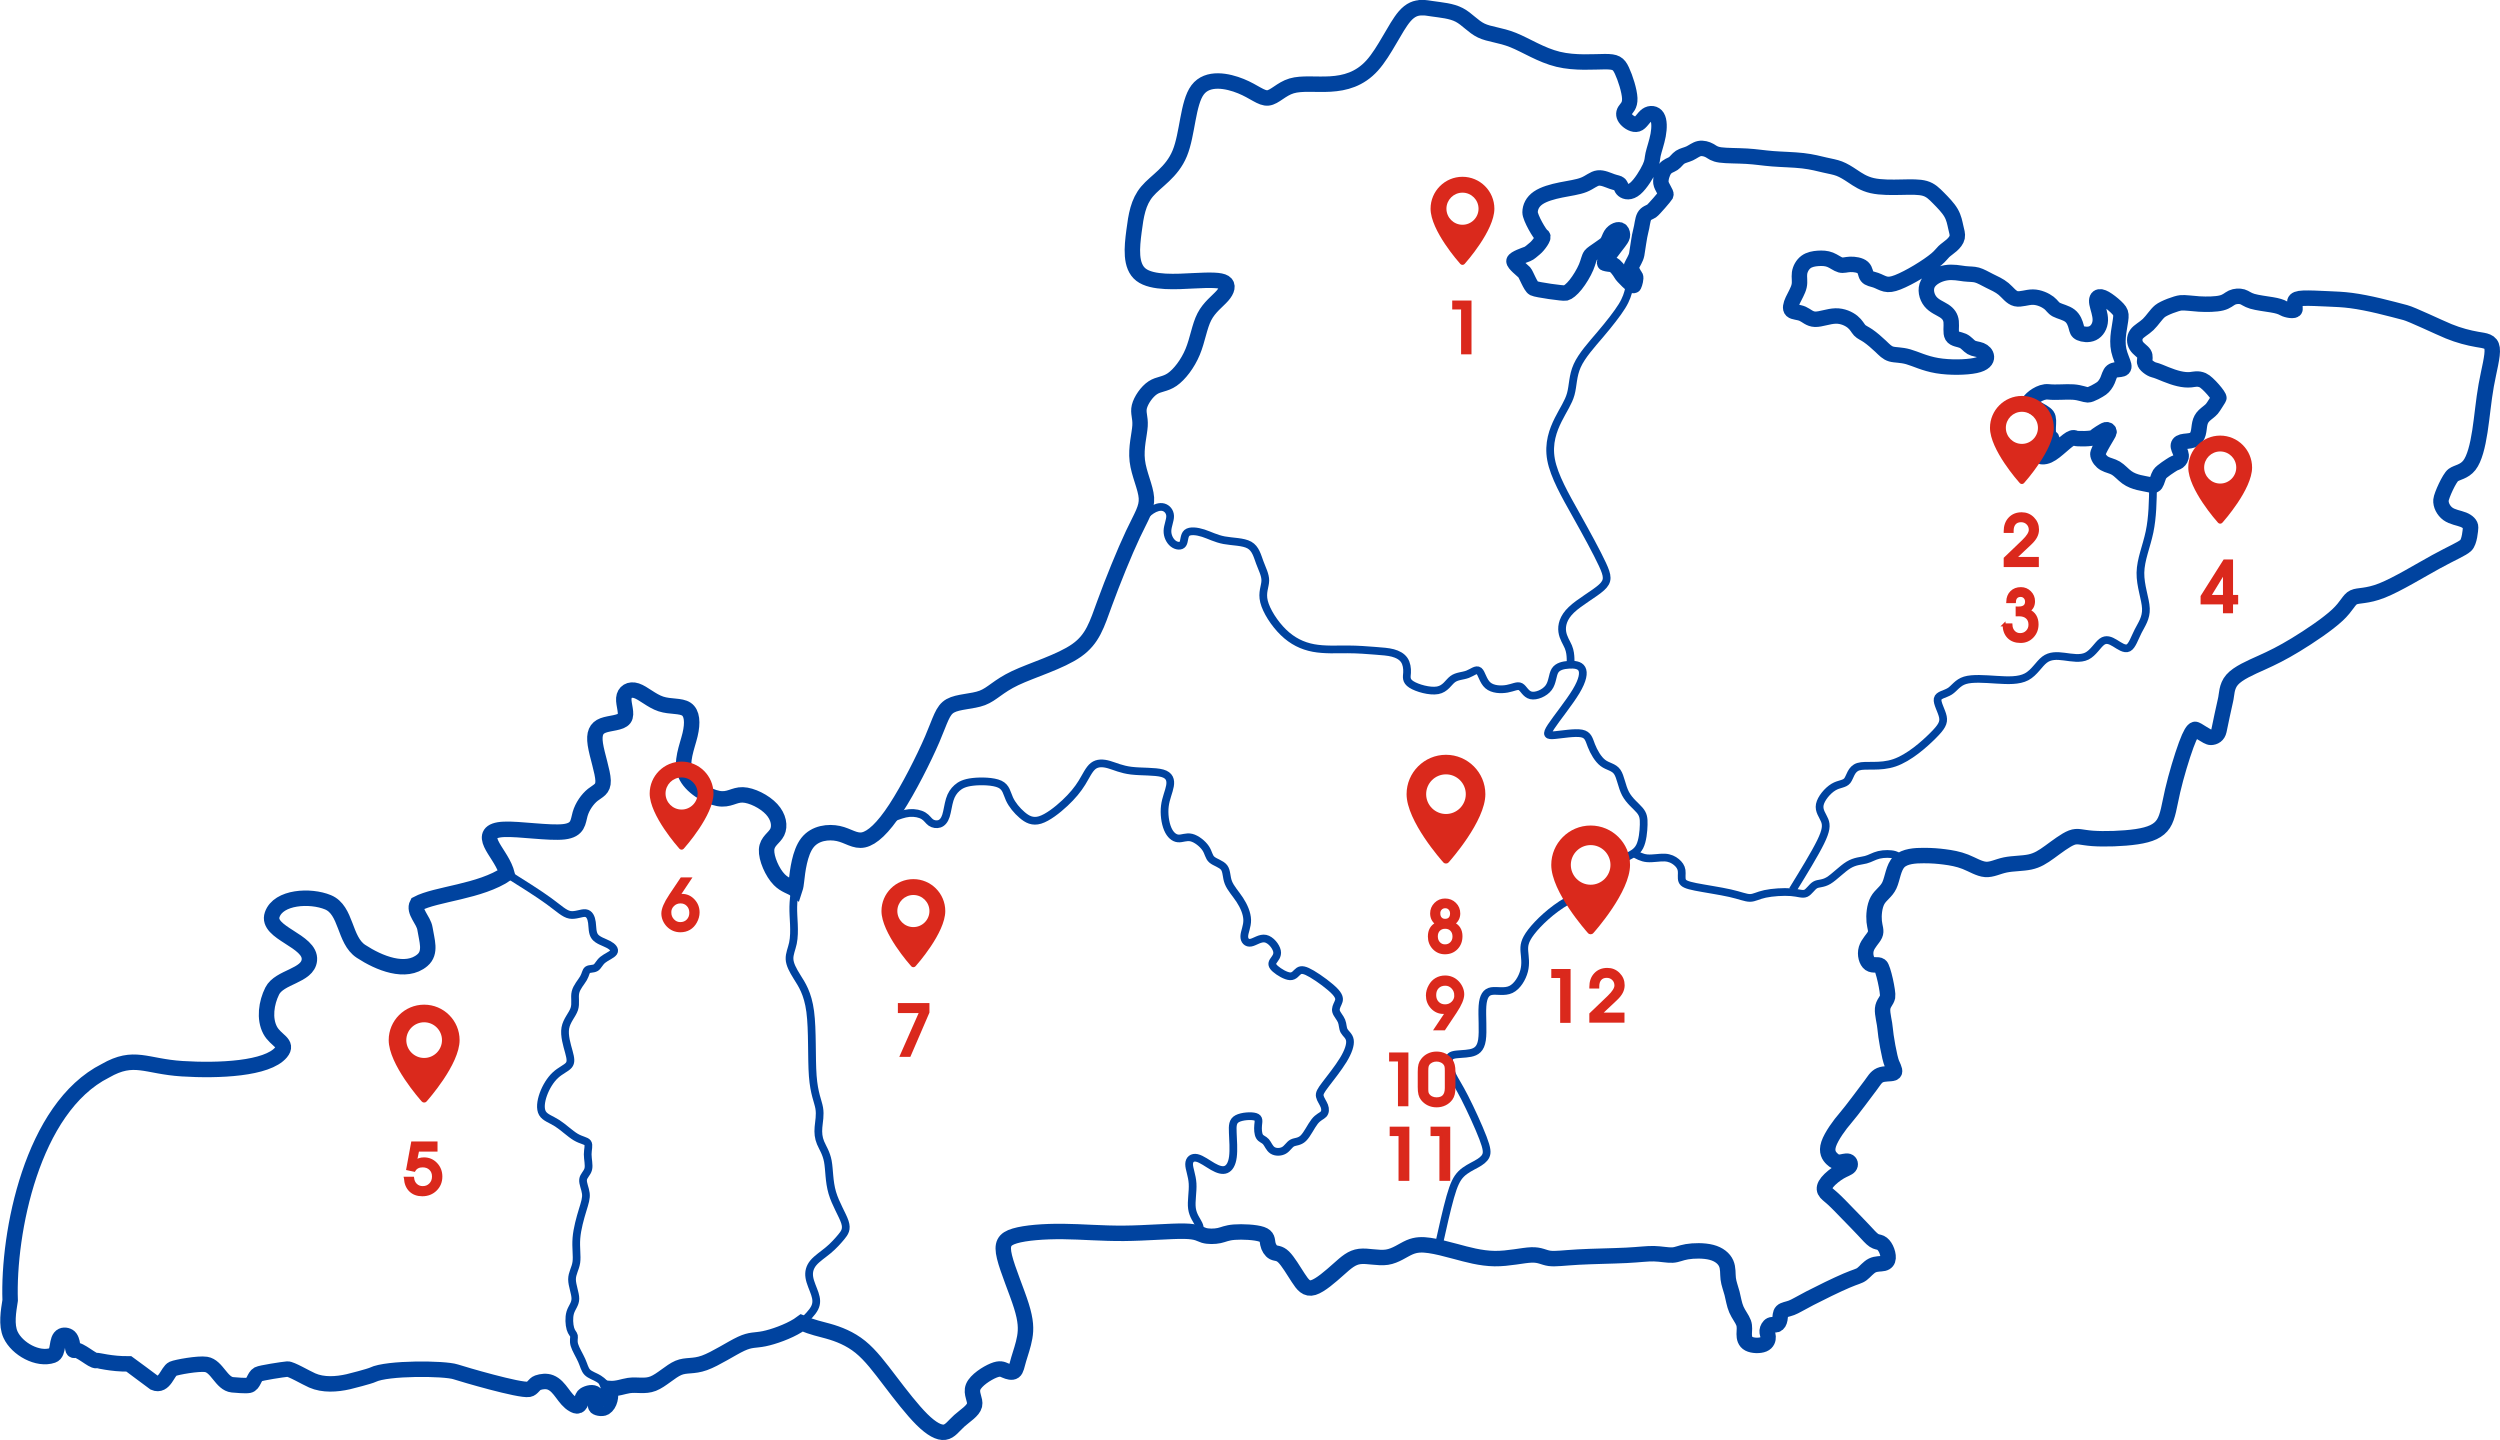 <?xml version="1.0" encoding="UTF-8" standalone="no"?>
<!-- Created with Inkscape (http://www.inkscape.org/) -->

<svg
   xmlns:dc="http://purl.org/dc/elements/1.1/"
   xmlns:cc="http://creativecommons.org/ns#"
   xmlns:rdf="http://www.w3.org/1999/02/22-rdf-syntax-ns#"
   xmlns:svg="http://www.w3.org/2000/svg"
   xmlns="http://www.w3.org/2000/svg"
   xmlns:sodipodi="http://sodipodi.sourceforge.net/DTD/sodipodi-0.dtd"
   xmlns:inkscape="http://www.inkscape.org/namespaces/inkscape"
   width="161.843mm"
   height="93.228mm"
   viewBox="0 0 161.843 93.228"
   version="1.1"
   id="svg2822"
   inkscape:version="0.92.3 (2405546, 2018-03-11)"
   sodipodi:docname="las-tunas.svg">
  <defs
     id="defs2816">
    <inkscape:path-effect
       effect="bspline"
       id="path-effect1013"
       is_visible="true"
       weight="33.333"
       steps="2"
       helper_size="0"
       apply_no_weight="true"
       apply_with_weight="true"
       only_selected="false" />
    <inkscape:path-effect
       effect="bspline"
       id="path-effect1025"
       is_visible="true"
       weight="33.333"
       steps="2"
       helper_size="0"
       apply_no_weight="true"
       apply_with_weight="true"
       only_selected="false" />
    <inkscape:path-effect
       effect="bspline"
       id="path-effect1017"
       is_visible="true"
       weight="33.333"
       steps="2"
       helper_size="0"
       apply_no_weight="true"
       apply_with_weight="true"
       only_selected="false" />
    <inkscape:path-effect
       effect="bspline"
       id="path-effect1009"
       is_visible="true"
       weight="33.333"
       steps="2"
       helper_size="0"
       apply_no_weight="true"
       apply_with_weight="true"
       only_selected="false" />
    <inkscape:path-effect
       effect="bspline"
       id="path-effect1005"
       is_visible="true"
       weight="33.333"
       steps="2"
       helper_size="0"
       apply_no_weight="true"
       apply_with_weight="true"
       only_selected="false" />
    <inkscape:path-effect
       effect="bspline"
       id="path-effect1001"
       is_visible="true"
       weight="33.333"
       steps="2"
       helper_size="0"
       apply_no_weight="true"
       apply_with_weight="true"
       only_selected="false" />
    <inkscape:path-effect
       effect="bspline"
       id="path-effect997"
       is_visible="true"
       weight="33.333"
       steps="2"
       helper_size="0"
       apply_no_weight="true"
       apply_with_weight="true"
       only_selected="false" />
    <inkscape:path-effect
       effect="bspline"
       id="path-effect1013-0"
       is_visible="true"
       weight="33.333"
       steps="2"
       helper_size="0"
       apply_no_weight="true"
       apply_with_weight="true"
       only_selected="false" />
    <inkscape:path-effect
       effect="bspline"
       id="path-effect1025-9"
       is_visible="true"
       weight="33.333"
       steps="2"
       helper_size="0"
       apply_no_weight="true"
       apply_with_weight="true"
       only_selected="false" />
    <inkscape:path-effect
       effect="bspline"
       id="path-effect1017-6"
       is_visible="true"
       weight="33.333"
       steps="2"
       helper_size="0"
       apply_no_weight="true"
       apply_with_weight="true"
       only_selected="false" />
    <inkscape:path-effect
       effect="bspline"
       id="path-effect1009-6"
       is_visible="true"
       weight="33.333"
       steps="2"
       helper_size="0"
       apply_no_weight="true"
       apply_with_weight="true"
       only_selected="false" />
    <inkscape:path-effect
       effect="bspline"
       id="path-effect1005-5"
       is_visible="true"
       weight="33.333"
       steps="2"
       helper_size="0"
       apply_no_weight="true"
       apply_with_weight="true"
       only_selected="false" />
    <inkscape:path-effect
       effect="bspline"
       id="path-effect1001-6"
       is_visible="true"
       weight="33.333"
       steps="2"
       helper_size="0"
       apply_no_weight="true"
       apply_with_weight="true"
       only_selected="false" />
    <inkscape:path-effect
       effect="bspline"
       id="path-effect997-6"
       is_visible="true"
       weight="33.333"
       steps="2"
       helper_size="0"
       apply_no_weight="true"
       apply_with_weight="true"
       only_selected="false" />
    <inkscape:path-effect
       effect="bspline"
       id="path-effect1013-6"
       is_visible="true"
       weight="33.333"
       steps="2"
       helper_size="0"
       apply_no_weight="true"
       apply_with_weight="true"
       only_selected="false" />
    <inkscape:path-effect
       effect="bspline"
       id="path-effect1025-6"
       is_visible="true"
       weight="33.333"
       steps="2"
       helper_size="0"
       apply_no_weight="true"
       apply_with_weight="true"
       only_selected="false" />
    <inkscape:path-effect
       effect="bspline"
       id="path-effect1017-8"
       is_visible="true"
       weight="33.333"
       steps="2"
       helper_size="0"
       apply_no_weight="true"
       apply_with_weight="true"
       only_selected="false" />
    <inkscape:path-effect
       effect="bspline"
       id="path-effect1009-3"
       is_visible="true"
       weight="33.333"
       steps="2"
       helper_size="0"
       apply_no_weight="true"
       apply_with_weight="true"
       only_selected="false" />
    <inkscape:path-effect
       effect="bspline"
       id="path-effect1005-0"
       is_visible="true"
       weight="33.333"
       steps="2"
       helper_size="0"
       apply_no_weight="true"
       apply_with_weight="true"
       only_selected="false" />
    <inkscape:path-effect
       effect="bspline"
       id="path-effect1001-3"
       is_visible="true"
       weight="33.333"
       steps="2"
       helper_size="0"
       apply_no_weight="true"
       apply_with_weight="true"
       only_selected="false" />
    <inkscape:path-effect
       effect="bspline"
       id="path-effect997-9"
       is_visible="true"
       weight="33.333"
       steps="2"
       helper_size="0"
       apply_no_weight="true"
       apply_with_weight="true"
       only_selected="false" />
  </defs>
  <sodipodi:namedview
     id="base"
     pagecolor="#ffffff"
     bordercolor="#666666"
     borderopacity="1.0"
     inkscape:pageopacity="0.0"
     inkscape:pageshadow="2"
     inkscape:zoom="0.44862593"
     inkscape:cx="305.50555"
     inkscape:cy="388.0928"
     inkscape:document-units="mm"
     inkscape:current-layer="layer1"
     showgrid="false"
     inkscape:window-width="1024"
     inkscape:window-height="706"
     inkscape:window-x="-8"
     inkscape:window-y="-8"
     inkscape:window-maximized="1"
     showguides="true"
     inkscape:guide-bbox="true">
    <sodipodi:guide
       position="94.677,79.113"
       orientation="1,0"
       id="guide4616"
       inkscape:locked="false" />
    <sodipodi:guide
       position="130.836,58.507"
       orientation="1,0"
       id="guide4618"
       inkscape:locked="false" />
  </sodipodi:namedview>
  <g
     inkscape:label="Layer 1"
     inkscape:groupmode="layer"
     id="layer1"
     transform="translate(42.402,-161.685)">
    <path
       sodipodi:nodetypes="ccssccccssscssccccccsssscscccsscsccccscccscsscccccccsccscccccccscccccscccccccccccccccccccccccccccscccccsssccccssscscccccccccssccccccsscccssscsscccccsccccsscscccccsccccccscscccsccsccccccscccccccsccccsccccsccccccccccscscscccccccsccccsccscscsssscccccsccccscccccccccccccccsccccscccsccsscccccscccccsscccsccccccsccsccccccccsccscsccscsccccscscccccccscscccccccccccccccccccccccccsccsccccscscccscccccsccscscccsscccscccccsccccsccccscsccccccccscccc"
       inkscape:connector-curvature="0"
       id="path966"
       d="m 49.634,162.185 c -0.364,0.002 -0.725,0.116 -1.108,0.562 -0.612,0.713 -1.281,2.272 -2.093,3.174 -0.813,0.902 -1.771,1.147 -2.706,1.203 -0.935,0.056 -1.849,-0.078 -2.517,0.122 -0.668,0.2 -1.091,0.735 -1.525,0.78 -0.434,0.045 -0.891,-0.412 -1.754,-0.763 -0.863,-0.351 -2.155,-0.618 -2.801,0.239 -0.646,0.857 -0.645,2.862 -1.158,4.109 -0.512,1.247 -1.537,1.782 -2.116,2.472 -0.579,0.69 -0.713,1.537 -0.846,2.572 -0.134,1.036 -0.267,2.26 0.457,2.817 0.724,0.557 2.305,0.446 3.408,0.39 1.103,-0.056 1.727,-0.056 1.994,0.111 0.267,0.167 0.178,0.501 -0.134,0.857 -0.312,0.356 -0.846,0.735 -1.169,1.359 -0.323,0.624 -0.434,1.493 -0.757,2.272 -0.323,0.779 -0.858,1.47 -1.325,1.793 -0.468,0.323 -0.869,0.278 -1.258,0.534 -0.39,0.256 -0.768,0.813 -0.869,1.225 -0.1,0.412 0.078,0.679 0.044,1.236 -0.033,0.557 -0.278,1.403 -0.178,2.261 0.1,0.858 0.546,1.727 0.591,2.406 0.044,0.679 -0.312,1.169 -0.869,2.349 -0.557,1.18 -1.315,3.052 -1.827,4.455 -0.512,1.403 -0.779,2.338 -1.826,3.073 -1.047,0.735 -2.874,1.27 -3.977,1.793 -1.102,0.523 -1.481,1.035 -2.126,1.281 -0.646,0.245 -1.559,0.223 -2.071,0.512 -0.512,0.289 -0.624,0.891 -1.169,2.161 -0.546,1.269 -1.526,3.208 -2.361,4.488 -0.835,1.28 -1.525,1.904 -2.082,2.027 -0.557,0.123 -1.004,-0.277 -1.638,-0.411 -0.634,-0.134 -1.503,-0.045 -2.004,0.6 -0.501,0.646 -0.635,1.848 -0.702,2.45 -0.025,0.227 -0.041,0.369 -0.105,0.562 -0.24,-0.177 -0.641,-0.251 -1.008,-0.623 -0.457,-0.462 -0.857,-1.386 -0.824,-1.943 0.033,-0.557 0.501,-0.747 0.69,-1.136 0.189,-0.39 0.1,-0.98 -0.362,-1.481 -0.462,-0.501 -1.298,-0.913 -1.871,-0.93 -0.573,-0.017 -0.885,0.362 -1.586,0.234 -0.702,-0.128 -1.793,-0.763 -2.121,-1.565 -0.329,-0.802 0.106,-1.77 0.295,-2.561 0.189,-0.791 0.133,-1.404 -0.234,-1.654 -0.367,-0.25 -1.047,-0.139 -1.654,-0.339 -0.607,-0.2 -1.136,-0.708 -1.579,-0.855 -0.442,-0.147 -0.788,0.075 -0.821,0.487 -0.034,0.412 0.245,1.014 0.028,1.309 -0.217,0.295 -0.93,0.284 -1.37,0.451 -0.44,0.167 -0.607,0.512 -0.501,1.22 0.106,0.707 0.485,1.777 0.502,2.35 0.017,0.573 -0.329,0.651 -0.669,0.923 -0.34,0.273 -0.674,0.741 -0.819,1.242 -0.145,0.501 -0.1,1.036 -1.046,1.147 -0.946,0.111 -2.886,-0.201 -3.882,-0.156 -0.996,0.044 -1.052,0.445 -0.829,0.935 0.223,0.49 0.724,1.07 0.958,1.732 0.023,0.065 0.042,0.132 0.06,0.198 -1.725,1.183 -4.582,1.304 -5.806,1.956 -0.264,0.494 0.417,1.05 0.501,1.604 0.116,0.76 0.42,1.547 -0.165,2.045 -1.065,0.907 -2.808,0.194 -3.977,-0.574 -1.105,-0.725 -0.916,-2.671 -2.138,-3.176 -1.139,-0.47 -3.205,-0.363 -3.608,0.801 -0.414,1.197 2.526,1.679 2.406,2.94 -0.099,1.039 -1.938,1.071 -2.406,2.005 -0.38,0.758 -0.532,1.791 -0.134,2.539 0.366,0.688 1.203,0.836 0.704,1.435 -0.89,1.068 -4.035,1.205 -6.403,1.055 -2.368,-0.15 -3.096,-0.939 -4.963,0.132 -4.771,2.4 -6.32,10.531 -6.169,14.863 -0.108,0.693 -0.268,1.59 0.026,2.227 0.424,0.918 1.766,1.665 2.722,1.336 0.445,-0.153 0.191,-1.072 0.618,-1.27 0.162,-0.075 0.418,-0.013 0.518,0.134 0.259,0.38 0.068,0.88 0.3,0.802 0.293,-0.098 1.175,0.73 1.386,0.668 0.105,-0.03 0.951,0.233 2.122,0.217 0.168,0.112 1.348,1.018 1.637,1.22 0.667,0.289 0.86,-0.749 1.203,-0.902 0.233,-0.104 1.659,-0.364 2.155,-0.284 0.709,0.114 0.989,1.25 1.704,1.32 0.186,0.018 0.862,0.077 1.069,0.034 0.306,-0.064 0.327,-0.569 0.601,-0.718 0.158,-0.086 1.587,-0.309 1.888,-0.334 0.227,-0.019 1.182,0.55 1.604,0.735 0.714,0.314 1.578,0.256 2.339,0.083 0.129,-0.029 1.379,-0.348 1.587,-0.451 0.925,-0.456 4.63,-0.427 5.355,-0.19 0.478,0.156 4.147,1.238 4.749,1.134 0.233,-0.04 0.344,-0.347 0.567,-0.425 0.26,-0.091 0.57,-0.123 0.827,-0.023 0.644,0.25 0.882,1.111 1.488,1.441 0.092,0.05 0.21,0.112 0.307,0.071 0.254,-0.108 0.19,-0.565 0.425,-0.708 0.202,-0.123 0.536,-0.209 0.708,-0.047 0.19,0.178 0,0.519 0,0.779 0,0.118 0.422,0.201 0.591,0.095 0.333,-0.211 0.438,-0.755 0.331,-1.134 -0.01,-0.035 -0.023,-0.067 -0.037,-0.1 0.504,0.031 0.893,-0.141 1.266,-0.196 0.529,-0.078 1.03,0.089 1.57,-0.122 0.54,-0.212 1.119,-0.801 1.631,-1.019 0.512,-0.217 0.958,-0.062 1.687,-0.324 0.73,-0.262 1.743,-0.94 2.378,-1.236 0.635,-0.295 0.891,-0.206 1.492,-0.329 0.601,-0.123 1.547,-0.457 2.188,-0.858 0.086,-0.054 0.166,-0.109 0.241,-0.165 0.733,0.304 1.2,0.39 1.708,0.533 0.674,0.189 1.42,0.479 2.088,1.019 0.668,0.54 1.258,1.331 1.932,2.216 0.674,0.885 1.431,1.865 2.055,2.484 0.624,0.618 1.113,0.874 1.47,0.824 0.357,-0.05 0.579,-0.406 0.952,-0.741 0.373,-0.334 0.897,-0.646 0.982,-1.005 0.086,-0.359 -0.261,-0.759 -0.085,-1.19 0.176,-0.431 0.884,-0.88 1.313,-1.057 0.429,-0.177 0.579,-0.083 0.772,0 0.193,0.083 0.429,0.154 0.567,0.051 0.138,-0.102 0.177,-0.378 0.291,-0.772 0.114,-0.394 0.303,-0.905 0.394,-1.433 0.091,-0.528 0.082,-1.071 -0.217,-2.028 -0.299,-0.957 -0.889,-2.325 -1.094,-3.169 -0.205,-0.843 -0.024,-1.158 0.665,-1.363 0.689,-0.205 1.886,-0.299 3.122,-0.287 1.236,0.012 2.512,0.13 3.949,0.118 1.437,-0.012 3.036,-0.154 3.902,-0.138 0.866,0.016 1,0.189 1.275,0.271 0.276,0.083 0.692,0.075 0.988,0.012 0.296,-0.063 0.469,-0.181 0.981,-0.22 0.512,-0.039 1.363,-1.6e-4 1.764,0.137 0.401,0.138 0.354,0.374 0.401,0.61 0.047,0.236 0.189,0.472 0.362,0.559 0.174,0.087 0.378,0.024 0.661,0.299 0.283,0.276 0.645,0.89 0.945,1.351 0.299,0.461 0.535,0.767 0.984,0.629 0.449,-0.138 1.11,-0.72 1.618,-1.173 0.508,-0.453 0.862,-0.776 1.378,-0.839 0.516,-0.063 1.193,0.134 1.764,0.048 0.571,-0.087 1.035,-0.457 1.465,-0.642 0.429,-0.185 0.823,-0.185 1.288,-0.118 0.465,0.067 1,0.201 1.713,0.394 0.713,0.193 1.602,0.445 2.504,0.457 0.902,0.012 1.822,-0.218 2.385,-0.237 0.563,-0.019 0.784,0.17 1.168,0.222 0.385,0.052 0.933,-0.033 1.859,-0.084 0.926,-0.051 2.228,-0.068 3.111,-0.112 0.883,-0.045 1.345,-0.117 1.793,-0.106 0.448,0.011 0.882,0.106 1.197,0.089 0.315,-0.017 0.51,-0.145 0.939,-0.217 0.429,-0.072 1.091,-0.089 1.584,0.039 0.493,0.128 0.816,0.401 0.955,0.716 0.139,0.314 0.094,0.671 0.133,0.994 0.039,0.323 0.162,0.613 0.248,0.947 0.086,0.334 0.136,0.712 0.278,1.041 0.142,0.329 0.376,0.608 0.468,0.864 0.092,0.256 0.041,0.49 0.041,0.732 -4e-5,0.242 0.05,0.493 0.301,0.624 0.251,0.131 0.701,0.142 0.952,0.036 0.251,-0.106 0.302,-0.33 0.293,-0.488 -0.009,-0.158 -0.075,-0.252 -0.061,-0.389 0.014,-0.137 0.109,-0.314 0.228,-0.37 0.12,-0.056 0.264,0.011 0.376,-0.025 0.112,-0.036 0.19,-0.175 0.22,-0.351 0.031,-0.175 0.014,-0.387 0.131,-0.504 0.117,-0.117 0.367,-0.139 0.624,-0.237 0.256,-0.098 0.518,-0.27 1.186,-0.618 0.668,-0.348 1.741,-0.87 2.368,-1.138 0.627,-0.268 0.811,-0.279 1.006,-0.427 0.195,-0.148 0.412,-0.431 0.666,-0.557 0.253,-0.125 0.542,-0.092 0.732,-0.136 0.19,-0.045 0.279,-0.167 0.292,-0.345 0.014,-0.178 -0.047,-0.412 -0.139,-0.598 -0.092,-0.186 -0.215,-0.326 -0.343,-0.387 -0.128,-0.061 -0.261,-0.044 -0.434,-0.159 -0.173,-0.114 -0.384,-0.359 -0.676,-0.671 -0.292,-0.312 -0.665,-0.691 -1.022,-1.058 -0.356,-0.367 -0.699,-0.727 -0.959,-0.962 -0.26,-0.235 -0.444,-0.352 -0.516,-0.505 -0.072,-0.153 -0.034,-0.342 0.156,-0.574 0.189,-0.231 0.529,-0.504 0.816,-0.671 0.287,-0.167 0.52,-0.228 0.615,-0.345 0.095,-0.117 0.05,-0.29 -0.083,-0.332 -0.133,-0.042 -0.357,0.048 -0.543,0.059 -0.187,0.011 -0.337,-0.055 -0.512,-0.225 -0.175,-0.17 -0.376,-0.443 -0.206,-0.952 0.17,-0.51 0.71,-1.255 1.091,-1.69 0.382,-0.435 1.45,-1.888 1.635,-2.128 0.184,-0.24 0.325,-0.523 0.599,-0.642 0.275,-0.118 0.686,-0.071 0.851,-0.134 0.164,-0.063 0.086,-0.237 -0.08,-0.599 -0.165,-0.362 -0.418,-1.874 -0.441,-2.26 -0.024,-0.386 -0.196,-0.952 -0.165,-1.307 0.032,-0.355 0.267,-0.496 0.322,-0.772 0.055,-0.276 -0.292,-1.882 -0.465,-2.008 -0.173,-0.126 -0.472,0.016 -0.685,-0.134 -0.213,-0.15 -0.339,-0.59 -0.228,-0.961 0.11,-0.37 0.449,-0.662 0.563,-0.918 0.114,-0.255 -0.012,-0.46 -0.051,-0.854 -0.039,-0.394 0.008,-0.976 0.213,-1.354 0.205,-0.378 0.567,-0.551 0.772,-0.992 0.205,-0.441 0.252,-1.15 0.622,-1.52 0.37,-0.37 1.063,-0.402 1.598,-0.402 0.536,0 0.929,0.033 1.347,0.087 0.417,0.054 0.889,0.133 1.346,0.314 0.457,0.181 0.898,0.465 1.307,0.496 0.41,0.032 0.787,-0.189 1.284,-0.291 0.496,-0.102 1.11,-0.087 1.591,-0.189 0.481,-0.102 0.827,-0.323 1.284,-0.654 0.457,-0.331 1.023,-0.771 1.417,-0.921 0.394,-0.15 0.614,-0.008 1.347,0.047 0.732,0.055 1.976,0.024 2.866,-0.11 0.89,-0.134 1.425,-0.37 1.729,-0.838 0.303,-0.468 0.374,-1.167 0.599,-2.141 0.225,-0.973 0.603,-2.219 0.876,-2.961 0.273,-0.741 0.44,-0.975 0.563,-1.008 0.122,-0.033 0.79,0.523 1.03,0.518 0.24,-0.006 0.462,-0.128 0.529,-0.44 0.067,-0.312 0.334,-1.626 0.423,-1.971 0.089,-0.345 0.044,-0.879 0.429,-1.319 0.384,-0.44 1.197,-0.785 1.908,-1.106 0.711,-0.321 1.321,-0.618 2.212,-1.16 0.892,-0.542 2.068,-1.332 2.7,-1.925 0.632,-0.594 0.727,-0.995 1.042,-1.145 0.315,-0.15 0.85,-0.047 1.843,-0.441 0.992,-0.394 2.44,-1.283 3.488,-1.858 1.048,-0.575 1.7,-0.838 1.937,-1.065 0.237,-0.227 0.3,-0.983 0.307,-1.168 0.008,-0.185 -0.173,-0.374 -0.468,-0.492 -0.295,-0.118 -0.704,-0.165 -1,-0.378 -0.295,-0.213 -0.477,-0.591 -0.449,-0.894 0.028,-0.303 0.547,-1.437 0.792,-1.618 0.244,-0.181 0.708,-0.205 1.043,-0.634 0.335,-0.429 0.54,-1.264 0.685,-2.205 0.146,-0.941 0.232,-1.988 0.409,-2.977 0.177,-0.988 0.445,-1.918 0.382,-2.39 -0.063,-0.472 -0.449,-0.488 -0.977,-0.578 -0.528,-0.091 -1.181,-0.256 -1.835,-0.524 -0.654,-0.268 -2.386,-1.102 -2.811,-1.212 -0.425,-0.11 -1.063,-0.283 -1.697,-0.433 -0.634,-0.15 -1.264,-0.276 -1.807,-0.347 -0.543,-0.071 -1,-0.086 -1.539,-0.11 -0.539,-0.024 -1.163,-0.056 -1.544,-0.04 -0.381,0.016 -0.523,0.079 -0.563,0.213 -0.04,0.134 0.024,0.339 0.012,0.496 -0.012,0.157 -0.532,0.063 -0.725,-0.047 -0.193,-0.11 -0.405,-0.173 -0.784,-0.237 -0.379,-0.063 -0.925,-0.128 -1.256,-0.226 -0.331,-0.099 -0.449,-0.233 -0.643,-0.291 -0.195,-0.058 -0.468,-0.042 -0.668,0.05 -0.2,0.092 -0.328,0.259 -0.685,0.348 -0.356,0.089 -0.941,0.1 -1.442,0.07 -0.501,-0.031 -0.919,-0.103 -1.194,-0.075 -0.276,0.028 -1.089,0.328 -1.342,0.534 -0.253,0.206 -0.487,0.596 -0.765,0.864 -0.278,0.267 -0.602,0.412 -0.758,0.635 -0.156,0.223 -0.145,0.523 -0.008,0.743 0.136,0.22 0.399,0.36 0.499,0.521 0.1,0.161 0.039,0.345 0.033,0.523 -0.006,0.178 0.385,0.468 0.599,0.518 0.214,0.05 0.498,0.178 0.782,0.292 0.284,0.114 0.568,0.214 0.841,0.278 0.273,0.064 0.535,0.092 0.772,0.067 0.237,-0.025 0.448,-0.103 0.771,0.034 0.323,0.136 1.113,1.072 1.044,1.164 -0.069,0.092 -0.325,0.537 -0.451,0.685 -0.125,0.148 -0.344,0.285 -0.499,0.436 -0.155,0.151 -0.239,0.313 -0.283,0.513 -0.045,0.2 -0.05,0.441 -0.106,0.641 -0.056,0.2 -0.161,0.361 -0.362,0.437 -0.2,0.075 -0.496,0.064 -0.683,0.114 -0.186,0.05 -0.264,0.162 -0.236,0.32 0.028,0.159 0.163,0.366 0.179,0.544 0.016,0.177 -0.084,0.328 -0.187,0.406 -0.103,0.078 -0.209,0.084 -0.34,0.164 -0.131,0.081 -0.748,0.469 -0.86,0.651 -0.112,0.182 -0.174,0.505 -0.268,0.641 -0.095,0.136 -0.223,0.086 -0.406,0.044 -0.184,-0.042 -0.423,-0.075 -0.68,-0.139 -0.256,-0.064 -0.528,-0.159 -0.774,-0.337 -0.245,-0.178 -0.466,-0.443 -0.709,-0.589 -0.243,-0.146 -0.516,-0.18 -0.736,-0.305 -0.22,-0.125 -0.387,-0.342 -0.431,-0.574 -0.045,-0.231 0.715,-1.353 0.725,-1.457 0.01,-0.104 -0.085,-0.177 -0.196,-0.155 -0.111,0.022 -0.646,0.367 -0.76,0.484 -0.114,0.117 -1.15,0.122 -1.25,0.061 -0.1,-0.061 -0.239,-0.017 -0.468,0.156 -0.228,0.173 -0.546,0.474 -0.833,0.696 -0.287,0.223 -0.543,0.367 -0.835,0.35 -0.292,-0.017 0.946,-0.987 0.578,-1.243 -0.368,-0.256 -0.018,-1.106 -0.246,-1.415 -0.228,-0.309 -1.292,-0.667 -1.161,-0.892 0.131,-0.226 0.726,-0.703 1.239,-0.648 0.512,0.056 1.147,-0.022 1.609,0.011 0.462,0.033 0.751,0.178 0.946,0.183 0.195,0.006 0.73,-0.306 0.886,-0.418 0.156,-0.112 0.301,-0.312 0.395,-0.529 0.095,-0.217 0.141,-0.462 0.28,-0.573 0.138,-0.112 0.382,-0.111 0.544,-0.134 0.162,-0.022 0.262,-0.067 0.218,-0.273 -0.045,-0.206 -0.234,-0.573 -0.317,-0.958 -0.084,-0.384 -0.061,-0.786 -0.011,-1.164 0.05,-0.379 0.128,-0.735 0.145,-0.974 0.017,-0.24 -0.028,-0.362 -0.189,-0.54 -0.161,-0.178 -0.44,-0.412 -0.668,-0.568 -0.228,-0.156 -0.407,-0.234 -0.535,-0.212 -0.128,0.022 -0.206,0.145 -0.156,0.423 0.05,0.278 0.228,0.713 0.217,1.091 -0.011,0.378 -0.212,0.702 -0.49,0.836 -0.278,0.134 -0.632,0.078 -0.818,-0.006 -0.185,-0.084 -0.196,-0.195 -0.252,-0.407 -0.056,-0.212 -0.156,-0.524 -0.407,-0.718 -0.25,-0.195 -0.651,-0.273 -0.874,-0.39 -0.223,-0.117 -0.267,-0.273 -0.49,-0.445 -0.223,-0.172 -0.633,-0.366 -1.029,-0.369 -0.396,-0.003 -0.797,0.175 -1.103,0.102 -0.306,-0.072 -0.518,-0.396 -0.796,-0.629 -0.278,-0.234 -0.624,-0.378 -0.924,-0.529 -0.301,-0.15 -0.557,-0.306 -0.801,-0.373 -0.245,-0.067 -0.479,-0.045 -0.807,-0.084 -0.329,-0.039 -0.752,-0.139 -1.214,-0.061 -0.462,0.078 -0.964,0.334 -1.159,0.702 -0.195,0.367 -0.083,0.846 0.162,1.152 0.245,0.306 0.624,0.44 0.891,0.613 0.267,0.173 0.423,0.384 0.456,0.696 0.033,0.312 -0.055,0.723 0.067,0.93 0.123,0.206 0.457,0.206 0.69,0.312 0.234,0.106 0.367,0.317 0.551,0.423 0.184,0.106 0.418,0.106 0.613,0.184 0.195,0.078 0.351,0.234 0.362,0.429 0.011,0.195 -0.127,0.437 -0.72,0.561 -0.593,0.124 -1.652,0.146 -2.47,0.007 -0.819,-0.139 -1.389,-0.436 -1.867,-0.572 -0.477,-0.136 -0.845,-0.102 -1.112,-0.18 -0.267,-0.078 -0.435,-0.267 -0.68,-0.501 -0.245,-0.234 -0.569,-0.512 -0.813,-0.679 -0.245,-0.167 -0.421,-0.226 -0.545,-0.358 -0.123,-0.132 -0.212,-0.344 -0.457,-0.544 -0.245,-0.2 -0.646,-0.39 -1.102,-0.379 -0.456,0.011 -0.968,0.223 -1.325,0.212 -0.357,-0.011 -0.557,-0.245 -0.813,-0.357 -0.256,-0.111 -0.579,-0.1 -0.701,-0.217 -0.123,-0.117 -0.067,-0.362 0.067,-0.652 0.134,-0.29 0.345,-0.623 0.412,-0.924 0.067,-0.301 -0.011,-0.568 0.028,-0.841 0.039,-0.273 0.195,-0.551 0.415,-0.716 0.22,-0.164 0.515,-0.216 0.785,-0.235 0.27,-0.018 0.537,-0.008 0.782,0.09 0.245,0.097 0.47,0.283 0.664,0.335 0.194,0.052 0.36,-0.026 0.63,-0.037 0.27,-0.011 0.644,0.044 0.822,0.206 0.178,0.161 0.161,0.429 0.27,0.574 0.109,0.145 0.343,0.167 0.56,0.242 0.217,0.075 0.417,0.203 0.632,0.253 0.215,0.05 0.442,0.022 0.799,-0.117 0.356,-0.139 0.841,-0.39 1.311,-0.672 0.47,-0.282 0.919,-0.591 1.189,-0.819 0.27,-0.228 0.349,-0.366 0.485,-0.496 0.136,-0.13 0.329,-0.252 0.5,-0.404 0.171,-0.152 0.321,-0.333 0.36,-0.523 0.039,-0.191 -0.032,-0.392 -0.092,-0.656 -0.061,-0.264 -0.112,-0.59 -0.305,-0.923 -0.193,-0.333 -0.528,-0.672 -0.809,-0.957 -0.282,-0.285 -0.51,-0.518 -0.882,-0.626 -0.372,-0.108 -0.888,-0.092 -1.51,-0.079 -0.622,0.014 -1.351,0.025 -1.904,-0.101 -0.553,-0.126 -0.931,-0.39 -1.256,-0.606 -0.325,-0.217 -0.597,-0.386 -0.874,-0.492 -0.277,-0.106 -0.561,-0.149 -0.931,-0.234 -0.37,-0.085 -0.827,-0.211 -1.427,-0.28 -0.6,-0.069 -1.345,-0.08 -1.953,-0.128 -0.608,-0.047 -1.077,-0.13 -1.671,-0.165 -0.594,-0.036 -1.306,-0.024 -1.716,-0.081 -0.41,-0.057 -0.516,-0.183 -0.697,-0.283 -0.181,-0.1 -0.437,-0.175 -0.661,-0.13 -0.224,0.045 -0.417,0.211 -0.63,0.311 -0.212,0.1 -0.445,0.136 -0.617,0.248 -0.171,0.112 -0.281,0.301 -0.444,0.411 -0.163,0.11 -0.38,0.142 -0.548,0.364 -0.167,0.222 -0.285,0.636 -0.25,0.888 0.035,0.252 0.373,0.677 0.32,0.774 -0.053,0.096 -0.789,0.955 -0.923,1.045 -0.134,0.09 -0.356,0.127 -0.476,0.348 -0.12,0.221 -0.137,0.629 -0.228,0.946 -0.092,0.317 -0.214,1.253 -0.261,1.514 -0.047,0.261 -0.248,0.546 -0.334,0.749 -0.086,0.203 0.192,0.604 0.251,0.687 0.058,0.083 -0.042,0.463 -0.098,0.571 -0.056,0.108 -0.757,-0.599 -0.835,-0.752 -0.078,-0.153 -0.39,-0.576 -0.548,-0.598 -0.159,-0.022 -0.364,-0.034 -0.504,-0.084 -0.139,-0.05 0.79,-1.197 0.902,-1.353 0.112,-0.156 0.203,-0.264 0.233,-0.396 0.029,-0.132 -0.011,-0.288 -0.086,-0.361 -0.074,-0.072 -0.186,-0.073 -0.308,-0.023 -0.122,0.05 -0.256,0.15 -0.345,0.295 -0.089,0.145 -0.134,0.335 -0.253,0.513 -0.12,0.178 -0.933,0.646 -1.053,0.807 -0.12,0.161 -0.147,0.418 -0.298,0.774 -0.15,0.356 -0.424,0.813 -0.68,1.133 -0.256,0.32 -0.498,0.505 -0.644,0.541 -0.146,0.035 -1.872,-0.209 -2.07,-0.309 -0.198,-0.1 -0.498,-0.913 -0.604,-1.027 -0.106,-0.114 -0.709,-0.576 -0.672,-0.741 0.037,-0.165 0.7,-0.386 0.861,-0.448 0.161,-0.062 0.301,-0.206 0.504,-0.371 0.203,-0.164 0.626,-0.732 0.476,-0.796 -0.15,-0.064 -0.802,-1.188 -0.799,-1.534 0.003,-0.345 0.164,-0.685 0.526,-0.933 0.362,-0.248 0.924,-0.404 1.475,-0.515 0.551,-0.111 1.091,-0.178 1.481,-0.334 0.39,-0.156 0.632,-0.404 0.926,-0.439 0.294,-0.035 0.644,0.138 0.9,0.227 0.256,0.089 0.418,0.095 0.499,0.181 0.081,0.086 0.081,0.253 0.225,0.373 0.145,0.12 0.437,0.193 0.784,-0.103 0.347,-0.296 0.752,-0.957 0.936,-1.359 0.184,-0.401 0.145,-0.54 0.212,-0.847 0.067,-0.307 0.238,-0.776 0.326,-1.247 0.087,-0.472 0.087,-0.937 -0.062,-1.181 -0.149,-0.244 -0.449,-0.267 -0.673,-0.11 -0.224,0.157 -0.377,0.502 -0.612,0.574 -0.235,0.072 -0.551,-0.114 -0.723,-0.309 -0.172,-0.195 -0.189,-0.391 -0.082,-0.561 0.106,-0.169 0.335,-0.311 0.315,-0.799 -0.02,-0.488 -0.288,-1.323 -0.51,-1.794 -0.222,-0.471 -0.397,-0.579 -1.098,-0.577 -0.7,0.002 -1.925,0.113 -3.028,-0.154 -1.103,-0.267 -2.083,-0.913 -2.918,-1.247 -0.835,-0.334 -1.525,-0.356 -2.06,-0.612 -0.535,-0.256 -0.914,-0.746 -1.426,-1.013 -0.512,-0.267 -1.158,-0.312 -1.759,-0.401 -0.225,-0.033 -0.445,-0.073 -0.663,-0.072 z"
       style="fill:none;fill-opacity:1;stroke:#00439f;stroke-width:1;stroke-linecap:butt;stroke-linejoin:miter;stroke-miterlimit:4;stroke-dasharray:none;stroke-opacity:1" />
    <path
       sodipodi:nodetypes="cccccccccccccccccccccccccccccccccccccccc"
       inkscape:original-d="m -9.5899696,218.24272 c 1.018259,0.63946 2.03627,1.27917 3.053998,1.91916 0.338851,0.33832 0.66172,0.67694 0.99219,1.01581 0.393991,-0.205 0.787712,-0.40974 1.181182,-0.61421 0.118279,0.25939 0.236498,0.51945 0.354348,0.77958 -0.0312,0.37 -0.0627,0.73993 -0.0945,1.1103 0.40218,0.11007 0.803468,0.22022 1.204798,0.33073 0.165561,0.18864 0.331002,0.37772 0.496102,0.56697 -0.377751,0.14149 -0.755692,0.28321 -1.13393,0.42522 -0.0707,0.22829 -0.141481,0.45645 -0.212611,0.68508 -0.244189,-0.0397 -0.487961,-0.079 -0.73233,-0.11813 2.59e-4,0.20467 2.59e-4,0.40921 0,0.61422 -0.29147,0.30724 -0.582451,0.61395 -0.874069,0.92132 0.12637,0.37805 0.252248,0.75569 0.377968,1.13393 -0.369989,0.36211 -0.73994,0.72419 -1.110298,1.08668 0.197268,0.62226 0.393988,1.24391 0.59059,1.86626 0.0396,0.2439 0.079,0.48795 0.11811,0.73233 -0.37016,0.1416 -0.739931,0.28322 -1.1103,0.42522 -0.283462,0.46473 -0.566701,0.92893 -0.850451,1.39379 -0.0549,0.47252 -0.109979,0.94468 -0.165359,1.41741 0.38635,0.10216 0.77197,0.20447 1.157549,0.30711 0.425289,0.41688 0.85071,0.83443 1.275671,1.25204 0.307369,0.0155 0.614478,0.0312 0.921318,0.0472 -0.10202,0.27513 -0.20448,0.55095 -0.307109,0.82683 0.10275,0.37027 0.204999,0.73994 0.307109,1.11031 -0.23609,0.1573 -0.472209,0.3147 -0.70871,0.47247 0.173731,0.33876 0.346742,0.67694 0.519721,1.0158 -0.0996,0.28896 -0.19939,0.57776 -0.299691,0.86764 -0.19935,0.69582 -0.398399,1.38995 -0.598,2.08531 0.102671,0.5354 0.205001,1.07066 0.307101,1.6064 -0.2203,0.29119 -0.440711,0.58243 -0.661461,0.87406 0.22098,0.50422 0.441241,1.00767 0.661461,1.51191 -0.22815,0.20451 -0.456461,0.40921 -0.68508,0.61421 0.0318,0.45701 0.0633,0.91318 0.0945,1.37016 0.12633,0.0628 0.252251,0.14147 0.377981,0.21262 -0.0784,0.18072 -0.157231,0.36196 -0.236241,0.54334 0.244811,0.38627 0.488492,0.77144 0.732332,1.15755 0.0475,0.26752 0.0948,0.53519 0.141748,0.8032 0.29973,0.0864 0.614471,0.17297 0.921311,0.25985 0.2082,0.23414 0.416369,0.46884 0.62416,0.70365"
       inkscape:path-effect="#path-effect997-9"
       inkscape:connector-curvature="0"
       id="path995"
       d="m -9.59,218.243 c 1.018,0.64 2.036,1.279 2.712,1.771 0.676,0.491 1.003,0.826 1.366,0.893 0.362,0.067 0.756,-0.138 1.012,-0.11 0.256,0.028 0.374,0.288 0.417,0.603 0.043,0.315 0.012,0.685 0.197,0.925 0.185,0.24 0.587,0.351 0.87,0.5 0.283,0.15 0.449,0.339 0.343,0.504 -0.106,0.165 -0.484,0.307 -0.709,0.492 -0.225,0.185 -0.295,0.413 -0.453,0.508 -0.158,0.095 -0.401,0.055 -0.524,0.138 -0.122,0.083 -0.122,0.287 -0.268,0.543 -0.146,0.256 -0.437,0.563 -0.519,0.906 -0.083,0.343 0.043,0.72 -0.079,1.091 -0.122,0.37 -0.492,0.732 -0.579,1.225 -0.087,0.492 0.11,1.114 0.228,1.547 0.118,0.433 0.157,0.677 -0.008,0.87 -0.165,0.193 -0.535,0.335 -0.862,0.638 -0.327,0.303 -0.61,0.767 -0.78,1.236 -0.169,0.469 -0.224,0.941 -0.059,1.228 0.166,0.288 0.551,0.39 0.957,0.65 0.405,0.26 0.831,0.677 1.197,0.894 0.366,0.217 0.673,0.232 0.776,0.378 0.102,0.145 -1.073e-4,0.421 -1.321e-4,0.744 -2.49e-5,0.323 0.102,0.693 0.035,0.957 -0.067,0.264 -0.303,0.421 -0.334,0.67 -0.032,0.248 0.141,0.586 0.178,0.9 0.037,0.314 -0.063,0.603 -0.213,1.095 -0.15,0.493 -0.349,1.187 -0.397,1.802 -0.049,0.615 0.054,1.151 -0.005,1.564 -0.059,0.413 -0.279,0.705 -0.279,1.103 -2.9e-5,0.398 0.22,0.901 0.216,1.256 -0.004,0.354 -0.232,0.559 -0.331,0.89 -0.099,0.331 -0.067,0.787 0.01,1.05 0.077,0.263 0.206,0.336 0.23,0.461 0.024,0.126 -0.055,0.307 0.028,0.591 0.083,0.284 0.326,0.669 0.472,0.996 0.146,0.327 0.193,0.594 0.367,0.771 0.174,0.176 0.488,0.265 0.745,0.425 0.257,0.16 0.466,0.395 0.674,0.63"
       style="fill:none;stroke:#00439f;stroke-width:0.5;stroke-linecap:butt;stroke-linejoin:miter;stroke-miterlimit:4;stroke-dasharray:none;stroke-opacity:1" />
    <path
       inkscape:original-d="m 9.0538494,219.25764 c -0.0464,0.3799 -0.0931,0.76005 -0.140041,1.14047 0.0318,0.36225 0.0633,0.7242 0.0945,1.08669 2.65e-4,0.441 2.65e-4,0.88167 0,1.32291 -0.157321,0.31491 -0.314711,0.62969 -0.472469,0.94495 0.18945,0.36233 0.378238,0.72419 0.56697,1.08668 0.394089,0.56685 0.78771,1.13366 1.1811686,1.70089 -0.0785,1.8268 -0.157221,3.65351 -0.236231,5.48066 0.252281,0.47227 0.50423,0.94467 0.755952,1.4174 -0.0942,0.42504 -0.188722,0.85019 -0.28348,1.27567 0.0318,0.31495 0.0633,0.62969 0.0945,0.94495 0.23668,0.33071 0.472739,0.66119 0.70871,0.99218 -0.0312,0.75581 -0.0627,1.51164 -0.0945,2.26786 0.472911,0.7087 0.913712,1.41715 1.370171,2.12612 -0.157239,0.22023 -0.314719,0.44071 -0.472469,0.66145 -0.283612,0.31515 -0.5667,0.6297 -0.85045,0.94494 -0.393811,0.25195 -0.787191,0.50371 -1.181172,0.75596 -0.0786,0.31496 -0.1572276,0.6297 -0.2362376,0.94493 0.1894386,0.37809 0.3782396,0.7557 0.5669596,1.13393 0.0318,0.2833 0.0633,0.56671 0.0945,0.85045 -0.341879,0.33069 -0.6834476,0.66112 -1.0255696,0.99207"
       inkscape:path-effect="#path-effect1001-3"
       inkscape:connector-curvature="0"
       id="path999"
       d="m 9.054,219.258 c -0.047,0.38 -0.093,0.76 -0.101,1.131 -0.008,0.371 0.024,0.733 0.04,1.135 0.016,0.402 0.016,0.842 -0.063,1.22 -0.079,0.378 -0.236,0.693 -0.22,1.032 0.016,0.339 0.205,0.701 0.496,1.165 0.291,0.465 0.685,1.032 0.843,2.228 0.158,1.197 0.079,3.024 0.165,4.173 0.087,1.15 0.339,1.622 0.417,2.071 0.079,0.449 -0.016,0.874 -0.047,1.244 -0.032,0.37 -5.4e-5,0.685 0.134,1.008 0.134,0.323 0.37,0.654 0.472,1.197 0.102,0.543 0.071,1.299 0.286,2.035 0.215,0.736 0.667,1.437 0.817,1.902 0.15,0.464 -0.008,0.685 -0.228,0.953 -0.221,0.268 -0.504,0.583 -0.843,0.866 -0.339,0.284 -0.732,0.535 -0.969,0.819 -0.236,0.284 -0.315,0.598 -0.26,0.945 0.055,0.347 0.244,0.724 0.354,1.055 0.11,0.331 0.142,0.614 -0.013,0.921 -0.155,0.307 -0.497,0.638 -0.839,0.969"
       style="fill:none;stroke:#00439f;stroke-width:0.5;stroke-linecap:butt;stroke-linejoin:miter;stroke-miterlimit:4;stroke-dasharray:none;stroke-opacity:1" />
    <path
       inkscape:original-d="m 15.386649,214.63398 c 0.362489,-0.14201 0.72472,-0.28375 1.08668,-0.42522 0.34644,0.0784 0.693219,0.15721 1.03944,0.23622 0.0947,0.18863 0.189251,0.37772 0.28348,0.56697 0.220871,0.0312 0.44124,0.0627 0.661461,0.0945 0.141859,-0.14187 0.283739,-0.31524 0.425219,-0.47248 0.0474,-0.42473 0.0948,-0.85071 0.14174,-1.27567 0.15765,-0.23633 0.315249,-0.47272 0.472469,-0.7087 0.26765,-0.14183 0.535731,-0.28375 0.803201,-0.42523 0.786789,-2.5e-4 1.606659,0.0312 2.409601,0.0472 0.0318,0.37759 0.0633,0.75569 0.0945,1.13393 0.315452,0.37795 0.630232,0.75569 0.944941,1.13393 0.346773,0.18873 0.693232,0.3777 1.039442,0.56696 0.63006,-0.48835 1.260192,-0.97671 1.889882,-1.46466 0.34658,-0.42529 0.693219,-0.85072 1.039429,-1.27567 0.189129,-0.44093 0.37824,-0.88221 0.56697,-1.32291 0.36223,0.0155 0.72472,0.0312 1.086681,0.0472 0.40945,0.20434 0.819208,0.40921 1.22842,0.61421 0.897729,-0.0475 1.76416,-0.0948 2.645839,-0.14174 0.079,0.31462 0.15775,0.6297 0.236231,0.94494 -0.204592,0.42521 -0.40921,0.85018 -0.614212,1.27567 0.0791,0.58289 0.157752,1.16517 0.236231,1.74814 0.252351,0.20456 0.50424,0.40921 0.755959,0.61422 0.267962,-0.15774 0.535731,-0.31525 0.803201,-0.47248 0.393531,0.31435 0.787712,0.6297 1.181171,0.94495 2.65e-4,0.26743 2.65e-4,0.5352 0,0.8032 0.410139,0.0943 0.819211,0.18871 1.228421,0.28347 -0.0469,0.37754 -0.0942,0.75569 -0.14174,1.13394 0.331248,0.36224 0.661728,0.69268 0.99219,1.03943 0.20501,0.47221 0.409739,0.94468 0.614209,1.41741 -0.188769,0.36205 -0.377711,0.72418 -0.566959,1.08667 0.173648,0.1889 0.346739,0.37772 0.519718,0.56697 0.34676,-0.28376 0.693222,-0.56722 1.039432,-0.85045 0.33859,0.42461 0.677471,0.85019 1.015809,1.27567 -0.21236,0.18875 -0.42496,0.37772 -0.637831,0.56696 0.01601,0.13379 0.0318,0.26747 0.0472,0.4016 0.441999,0.26794 0.882211,0.53521 1.322919,0.80321 0.118361,-0.24433 0.2365,-0.48848 0.354351,-0.73232 0.212598,0.0233 0.42549,0.047 0.637839,0.0709 0.723921,0.52675 1.449171,1.05492 2.173359,1.58278 -0.0706,0.18871 -0.141478,0.37771 -0.212608,0.56697 -0.0944,0.17326 -0.18872,0.34621 -0.28348,0.5197 0.205369,0.20486 0.409739,0.40921 0.614209,0.61422 -0.02339,0.23596 -0.047,0.47221 -0.0709,0.70871 0.228902,0.13376 0.456981,0.26747 0.685081,0.40159 -0.141431,0.44056 -0.283221,0.88169 -0.42522,1.32293 -0.51983,0.64589 -1.03917,1.29114 -1.559161,1.93712 -0.0943,0.16518 -0.188719,0.33047 -0.28348,0.4961 0.173842,0.22063 0.34675,0.4407 0.519722,0.66146 -0.01551,0.19662 -0.0312,0.39346 -0.0473,0.59058 -0.212651,0.0549 -0.440711,0.10998 -0.661461,0.16537 -0.244179,0.53596 -0.48795,1.07067 -0.732319,1.60639 -0.267631,-0.0318 -0.53521,-0.079 -0.803201,-0.11811 -0.117949,0.23616 -0.235969,0.48795 -0.354359,0.73233 -0.323011,0.008 -0.645441,0.0155 -0.96856,0.0236 -0.0864,-0.27611 -0.172972,-0.55148 -0.259861,-0.82683 -0.180739,-0.0239 -0.36196,-0.0475 -0.54334,-0.0709 -0.01551,-0.30775 -0.0312,-0.61447 -0.0472,-0.92131 0.0632,-0.20484 0.126259,-0.40974 0.188989,-0.61422 -0.59727,0.0391 -1.19666,0.0785 -1.795388,0.11812 -0.008,0.28335 -0.01551,0.5667 -0.0236,0.85045 0.0476,0.64606 0.0947,1.29115 0.14174,1.93713 -0.165161,0.26757 -0.33047,0.5352 -0.496102,0.8032 -0.283538,-0.087 -0.566698,-0.17351 -0.85044,-0.25986 -0.3937,-0.29967 -0.787188,-0.59873 -1.181179,-0.8977 -0.204489,0.16512 -0.40921,0.33047 -0.614212,0.4961 0.197401,0.43344 0.393991,0.86593 0.590593,1.29929 -0.133641,0.622 -0.267473,1.24391 -0.401601,1.86626 0.26025,0.30699 0.519981,0.61395 0.779571,0.92132 -0.0312,0.1848 -0.0627,0.36983 -0.0945,0.55515"
       inkscape:path-effect="#path-effect1005-0"
       inkscape:connector-curvature="0"
       id="path1003"
       d="m 15.387,214.634 c 0.363,-0.142 0.725,-0.284 1.079,-0.315 0.354,-0.031 0.701,0.047 0.921,0.181 0.22,0.134 0.315,0.323 0.473,0.433 0.158,0.11 0.378,0.142 0.555,0.083 0.177,-0.059 0.327,-0.225 0.421,-0.516 0.094,-0.291 0.142,-0.717 0.244,-1.048 0.102,-0.331 0.26,-0.567 0.472,-0.756 0.212,-0.189 0.481,-0.331 1.008,-0.394 0.527,-0.063 1.347,-0.047 1.764,0.15 0.417,0.197 0.449,0.575 0.622,0.953 0.173,0.378 0.488,0.756 0.819,1.039 0.331,0.284 0.677,0.472 1.165,0.323 0.488,-0.15 1.118,-0.638 1.606,-1.095 0.488,-0.457 0.835,-0.882 1.102,-1.315 0.268,-0.433 0.457,-0.874 0.732,-1.087 0.276,-0.212 0.638,-0.197 1.024,-0.086 0.386,0.11 0.795,0.315 1.449,0.393 0.654,0.078 1.52,0.032 2,0.166 0.48,0.134 0.559,0.449 0.496,0.819 -0.063,0.37 -0.268,0.795 -0.331,1.299 -0.063,0.504 0.016,1.087 0.181,1.48 0.165,0.394 0.417,0.599 0.677,0.622 0.26,0.024 0.528,-0.134 0.858,-0.055 0.33,0.079 0.725,0.394 0.921,0.685 0.197,0.291 0.197,0.559 0.402,0.74 0.205,0.181 0.614,0.276 0.795,0.512 0.181,0.236 0.134,0.614 0.28,0.981 0.146,0.367 0.468,0.705 0.736,1.114 0.268,0.409 0.472,0.882 0.48,1.299 0.008,0.417 -0.181,0.779 -0.189,1.055 -0.008,0.276 0.165,0.465 0.425,0.417 0.26,-0.047 0.606,-0.331 0.949,-0.26 0.342,0.071 0.681,0.496 0.744,0.803 0.063,0.307 -0.149,0.496 -0.248,0.658 -0.099,0.162 -0.083,0.295 0.146,0.496 0.229,0.201 0.669,0.468 0.949,0.48 0.28,0.012 0.398,-0.232 0.563,-0.343 0.165,-0.11 0.378,-0.086 0.846,0.189 0.468,0.275 1.193,0.803 1.52,1.162 0.327,0.358 0.256,0.547 0.173,0.728 -0.083,0.181 -0.177,0.354 -0.122,0.544 0.055,0.189 0.26,0.394 0.35,0.614 0.091,0.22 0.067,0.457 0.169,0.642 0.103,0.185 0.331,0.319 0.374,0.606 0.043,0.287 -0.098,0.728 -0.429,1.272 -0.331,0.544 -0.85,1.189 -1.157,1.594 -0.307,0.406 -0.402,0.571 -0.362,0.764 0.039,0.193 0.212,0.413 0.291,0.622 0.079,0.209 0.063,0.405 -0.051,0.531 -0.114,0.125 -0.342,0.182 -0.575,0.478 -0.233,0.296 -0.476,0.83 -0.732,1.079 -0.255,0.248 -0.524,0.209 -0.716,0.308 -0.191,0.099 -0.313,0.349 -0.533,0.476 -0.221,0.126 -0.543,0.134 -0.748,-6e-5 -0.205,-0.134 -0.291,-0.409 -0.425,-0.559 -0.134,-0.15 -0.315,-0.173 -0.413,-0.339 -0.099,-0.166 -0.114,-0.472 -0.091,-0.728 0.024,-0.256 0.087,-0.461 -0.18,-0.543 -0.267,-0.083 -0.867,-0.043 -1.17,0.118 -0.303,0.161 -0.311,0.445 -0.291,0.91 0.02,0.465 0.067,1.11 0.008,1.567 -0.059,0.457 -0.224,0.724 -0.449,0.815 -0.225,0.091 -0.508,0.004 -0.847,-0.189 -0.339,-0.193 -0.732,-0.492 -1.031,-0.559 -0.299,-0.067 -0.504,0.098 -0.508,0.398 -0.004,0.3 0.193,0.732 0.224,1.26 0.032,0.528 -0.102,1.149 -0.039,1.614 0.063,0.465 0.323,0.772 0.437,1.018 0.114,0.246 0.083,0.431 0.051,0.616"
       style="fill:none;stroke:#00439f;stroke-width:0.5;stroke-linecap:butt;stroke-linejoin:miter;stroke-miterlimit:4;stroke-dasharray:none;stroke-opacity:1" />
    <path
       sodipodi:nodetypes="cccccccccccccccccccccccccccccccccccccccccccccccccccccccccccccccccccc"
       inkscape:original-d="m 31.497892,195.30994 c 0.205,-0.22074 0.409731,-0.44124 0.614209,-0.66145 0.28339,-0.0946 0.56723,-0.18925 0.85044,-0.28349 0.189042,0.21998 0.37824,0.44072 0.56697,0.66146 -0.17299,0.34624 -0.346217,0.69269 -0.519718,1.03944 0.157898,0.315 0.315248,0.62969 0.472469,0.94493 0.268089,0.0312 0.56723,0.0627 0.85045,0.0945 -0.0469,-0.37793 -0.0942,-0.75621 -0.14174,-1.13392 0.440971,0.047 0.882211,0.0942 1.322912,0.14174 0.393779,0.2201 0.78772,0.4407 1.181179,0.66145 0.69306,-0.016 1.386181,-0.0318 2.078871,-0.0473 0.110458,0.47201 0.22075,0.94467 0.330729,1.41741 0.205081,0.37787 0.409731,0.75568 0.614209,1.13393 -0.220279,0.36205 -0.440708,0.75568 -0.661458,1.13393 0.520409,0.81935 1.039699,1.63763 1.55915,2.45683 0.64603,0.31474 1.29168,0.6297 1.937128,0.94494 0.78758,-0.0475 1.575171,-0.0948 2.362351,-0.14174 0.609391,0.0517 1.218951,0.1038 1.82803,0.15609 0.34535,0.022 0.712991,0.0443 1.069081,0.0668 0.267351,0.14441 0.534799,0.28928 0.801809,0.43432 0.0448,0.31144 0.0893,0.62336 0.13363,0.93545 -0.0777,0.24489 -0.155641,0.48973 -0.23386,0.73498 0.825411,0.2339 1.648431,0.46745 2.472251,0.70158 0.18954,-0.42334 0.378889,-0.84661 0.567939,-1.26952 0.36749,0.0109 0.735261,0.022 1.10249,0.0334 0.256219,-0.2451 0.512529,-0.49026 0.7684,-0.735 0.100391,0.52259 0.178451,1.04655 0.267271,1.57021 0.53502,0.022 1.06934,0.0443 1.603619,0.0668 0.267401,-0.16722 0.534799,-0.33436 0.801812,-0.50114 0.133739,0.37794 0.267528,0.75701 0.400899,1.13591 0.546158,-0.22309 1.09161,-0.44571 1.63703,-0.66819 -0.02199,-0.47883 -0.0443,-0.95798 -0.0668,-1.43656 0.367569,-0.0782 0.735248,-0.15617 1.102489,-0.23386 0.345189,0.0331 0.690708,0.0666 1.035659,0.10023 -0.0665,0.46713 -0.133361,0.93517 -0.200449,1.40315 -0.82433,1.01378 -1.647901,2.02654 -2.47224,3.04019 0.122799,0.0554 0.245258,0.11111 0.367499,0.16705 0.823542,-0.14489 1.64842,-0.2898 2.47224,-0.43431 0.0448,0.31144 0.0893,0.62336 0.13363,0.93544 0.267729,0.47894 0.53481,0.95746 0.801809,1.43658 0.37897,0.0109 0.75753,0.022 1.1359,0.0334 0.067,0.62294 0.1339,1.24698 0.20045,1.87087 0.43474,0.32281 0.86889,0.64565 1.30294,0.96887 0.0337,0.23357 0.0671,0.46745 0.10022,0.70158 -0.0555,0.61281 -0.11109,1.22472 -0.16704,1.83747 -0.32284,0.14458 -0.64563,0.26701 -0.96885,0.40091 -0.1558,0.13349 -0.31155,0.267 -0.46772,0.40091 0.0337,0.32327 0.0671,0.64562 0.10022,0.96884 -0.10003,0.13348 -0.20018,0.26701 -0.30068,0.40091 -1.104659,0.27876 -2.204699,0.55655 -3.307448,0.83521 -0.868611,0.84634 -1.759259,1.69245 -2.63929,2.53907 -0.02199,0.32278 -0.0443,0.64563 -0.0668,0.96884 0.0783,0.41215 0.15617,0.82383 0.233863,1.23612 -0.322853,0.53456 -0.645642,1.06883 -0.968852,1.60363 -0.50116,-0.13398 -1.002,-0.28981 -1.503388,-0.43432 -0.189122,0.25595 -0.378371,0.53428 -0.567952,0.80182 0.100599,0.99197 0.20072,1.98198 0.30068,2.97337 -0.278209,0.17796 -0.556548,0.35608 -0.835221,0.53454 -0.479118,-0.0226 -0.979717,-0.0448 -1.46998,-0.0668 -0.01935,0.17916 -0.03891,0.35812 -0.05881,0.53799 0.05988,0.28512 0.119277,0.56945 0.178569,0.85482 0.244965,0.35132 0.489351,0.70246 0.733676,1.05416 0.528795,1.15534 1.057197,2.31066 1.585392,3.46637 0.0114,0.25589 0.02249,0.512 0.0334,0.7684 -0.211531,0.1558 -0.42291,0.31155 -0.634761,0.46772 -0.39006,0.17817 -0.77927,0.3561 -1.169311,0.53454 -0.189198,0.40096 -0.378359,0.80154 -0.567949,1.2027 -0.26721,1.20341 -0.53427,2.40517 -0.801798,3.60815"
       inkscape:path-effect="#path-effect1009-3"
       inkscape:connector-curvature="0"
       id="path1007"
       d="m 31.498,195.31 c 0.205,-0.221 0.41,-0.441 0.654,-0.599 0.244,-0.157 0.528,-0.252 0.764,-0.189 0.236,0.063 0.425,0.284 0.433,0.567 0.008,0.283 -0.165,0.63 -0.173,0.961 -0.008,0.331 0.149,0.646 0.362,0.818 0.213,0.172 0.512,0.206 0.63,0.033 0.118,-0.173 0.071,-0.551 0.268,-0.717 0.197,-0.165 0.638,-0.118 1.055,0.016 0.417,0.134 0.811,0.354 1.354,0.457 0.543,0.102 1.236,0.087 1.638,0.315 0.401,0.228 0.512,0.701 0.669,1.126 0.158,0.425 0.362,0.803 0.358,1.175 -0.004,0.372 -0.232,0.762 -0.082,1.361 0.15,0.599 0.669,1.417 1.252,1.984 0.583,0.567 1.228,0.882 1.945,1.016 0.717,0.134 1.504,0.087 2.202,0.089 0.698,0.002 1.308,0.054 1.785,0.091 0.477,0.037 0.845,0.06 1.156,0.143 0.312,0.084 0.579,0.228 0.735,0.456 0.156,0.228 0.2,0.54 0.184,0.818 -0.017,0.278 -0.095,0.523 0.279,0.763 0.374,0.24 1.197,0.473 1.703,0.379 0.507,-0.095 0.696,-0.518 0.974,-0.724 0.278,-0.206 0.646,-0.195 0.958,-0.312 0.312,-0.117 0.568,-0.362 0.741,-0.222 0.173,0.14 0.261,0.662 0.574,0.935 0.312,0.273 0.846,0.295 1.247,0.223 0.401,-0.072 0.668,-0.24 0.868,-0.134 0.2,0.106 0.334,0.485 0.674,0.563 0.34,0.078 0.885,-0.145 1.147,-0.495 0.262,-0.351 0.239,-0.83 0.412,-1.108 0.173,-0.278 0.54,-0.356 0.897,-0.379 0.356,-0.022 0.702,0.011 0.841,0.261 0.139,0.25 0.072,0.718 -0.373,1.459 -0.446,0.741 -1.269,1.754 -1.62,2.288 -0.351,0.535 -0.228,0.59 0.245,0.546 0.473,-0.044 1.298,-0.189 1.732,-0.106 0.434,0.083 0.479,0.395 0.635,0.791 0.156,0.396 0.423,0.874 0.746,1.119 0.323,0.245 0.702,0.256 0.924,0.573 0.223,0.317 0.289,0.941 0.54,1.415 0.251,0.473 0.685,0.796 0.919,1.075 0.234,0.278 0.267,0.512 0.256,0.936 -0.011,0.423 -0.067,1.035 -0.258,1.409 -0.191,0.374 -0.51,0.506 -0.75,0.64 -0.24,0.134 -0.395,0.267 -0.457,0.496 -0.061,0.229 -0.028,0.551 -0.061,0.779 -0.033,0.228 -0.133,0.362 -0.736,0.568 -0.603,0.206 -1.703,0.484 -2.691,1.044 -0.988,0.56 -1.874,1.411 -2.325,1.996 -0.451,0.585 -0.473,0.908 -0.446,1.275 0.028,0.368 0.106,0.779 -0.017,1.253 -0.122,0.473 -0.445,1.008 -0.856,1.203 -0.411,0.195 -0.915,0.05 -1.257,0.107 -0.343,0.057 -0.537,0.332 -0.582,0.962 -0.045,0.63 0.056,1.62 -0.033,2.204 -0.089,0.585 -0.367,0.763 -0.746,0.841 -0.379,0.078 -0.88,0.056 -1.134,0.134 -0.255,0.078 -0.274,0.257 -0.255,0.49 0.02,0.233 0.079,0.517 0.231,0.835 0.152,0.318 0.397,0.67 0.783,1.423 0.387,0.753 0.915,1.909 1.185,2.615 0.27,0.706 0.281,0.962 0.181,1.168 -0.1,0.206 -0.312,0.362 -0.613,0.529 -0.301,0.167 -0.69,0.345 -0.98,0.635 -0.29,0.29 -0.479,0.69 -0.707,1.492 -0.228,0.802 -0.495,2.004 -0.763,3.207"
       style="fill:none;stroke:#00439f;stroke-width:0.5;stroke-linecap:butt;stroke-linejoin:miter;stroke-miterlimit:4;stroke-dasharray:none;stroke-opacity:1" />
    <path
       inkscape:original-d="m 59.279134,204.61761 c 2.65e-4,-0.079 2.65e-4,-0.15775 0,-0.23624 -0.0154,-0.26709 -0.0312,-0.53572 -0.0472,-0.80319 -0.22002,-0.29923 -0.440709,-0.59873 -0.661459,-0.89771 0.11049,-0.50415 0.22075,-1.0082 0.33073,-1.51189 0.960368,-0.51966 1.921639,-1.0397 2.882066,-1.55915 -0.047,-0.31515 -0.0942,-0.63024 -0.14174,-0.94494 -0.660736,-1.21209 -1.322647,-2.42562 -1.984377,-3.63803 -0.724131,-1.26008 -1.448639,-2.5201 -2.173359,-3.77976 0.33097,-0.86641 0.66172,-1.73265 0.99219,-2.59859 0.330869,-0.45681 0.66172,-0.9137 0.992179,-1.37015 -0.0312,-0.62982 -0.0627,-1.26019 -0.0945,-1.88989 0.629967,-0.69294 1.260178,-1.38617 1.889879,-2.07886 0.519778,-0.64572 1.039698,-1.32319 1.559148,-1.98438 0.079,-0.29936 0.15776,-0.63023 0.23624,-0.94494"
       inkscape:path-effect="#path-effect1013-6"
       inkscape:connector-curvature="0"
       id="path1011"
       d="m 59.279,204.618 c 0,-0.079 0,-0.158 -0.008,-0.331 -0.008,-0.173 -0.024,-0.441 -0.142,-0.725 -0.118,-0.283 -0.339,-0.583 -0.394,-0.984 -0.055,-0.402 0.055,-0.906 0.59,-1.417 0.535,-0.512 1.497,-1.032 1.953,-1.449 0.457,-0.417 0.409,-0.732 0.055,-1.496 -0.354,-0.763 -1.016,-1.977 -1.709,-3.213 -0.693,-1.236 -1.417,-2.496 -1.614,-3.559 -0.197,-1.063 0.134,-1.929 0.465,-2.591 0.331,-0.661 0.662,-1.118 0.811,-1.661 0.15,-0.543 0.118,-1.173 0.417,-1.835 0.299,-0.661 0.929,-1.355 1.5,-2.027 0.571,-0.672 1.098,-1.344 1.396,-1.824 0.297,-0.481 0.38,-0.811 0.458,-1.125"
       style="fill:none;stroke:#00439f;stroke-width:0.5;stroke-linecap:butt;stroke-linejoin:miter;stroke-miterlimit:4;stroke-dasharray:none;stroke-opacity:1" />
    <path
       inkscape:original-d="m 63.342381,216.90184 c 0.268,0.15721 0.53573,0.31471 0.8032,0.47247 0.4411,-0.0947 0.88221,-0.18926 1.32292,-0.28348 0.23633,0.12564 0.47273,0.25172 0.7087,0.37797 0.12621,0.1729 0.25225,0.34621 0.37798,0.51971 -0.047,0.26755 -0.12573,0.53521 -0.18899,0.80321 0.20524,0.0943 0.40974,0.18872 0.61421,0.28348 0.97614,0.1414 1.95314,0.28322 2.92932,0.42522 0.34666,0.15718 0.69322,0.31471 1.03943,0.47246 0.22067,-0.1577 0.44124,-0.31523 0.66146,-0.47246 0.72373,-0.0317 1.44917,-0.0948 2.17336,-0.14174 0.25215,0.12568 0.50424,0.25171 0.75596,0.37798 0.17342,-0.31511 0.34674,-0.63024 0.51971,-0.94494 0.252,0.0627 0.53573,0.12573 0.8032,0.18898 0.48813,-0.5196 0.9767,-1.03969 1.46466,-1.55914 0.3623,-2.7e-4 0.75621,-2.7e-4 1.13393,0 0.22059,-0.15765 0.44123,-0.31525 0.66145,-0.47248 0.44064,-2.6e-4 0.88222,-2.6e-4 1.32292,0 0.0632,0.15714 0.12626,0.31471 0.18899,0.47248"
       inkscape:path-effect="#path-effect1017-8"
       inkscape:connector-curvature="0"
       id="path1015"
       d="m 63.342,216.902 c 0.268,0.158 0.536,0.315 0.89,0.346 0.354,0.032 0.796,-0.063 1.134,-0.047 0.338,0.016 0.575,0.142 0.756,0.291 0.181,0.15 0.307,0.323 0.339,0.541 0.032,0.219 -0.032,0.49 0.039,0.671 0.071,0.181 0.276,0.276 0.866,0.394 0.59,0.118 1.567,0.26 2.229,0.409 0.661,0.15 1.008,0.307 1.291,0.307 0.284,-1.1e-4 0.504,-0.158 0.976,-0.26 0.471,-0.102 1.198,-0.15 1.686,-0.11 0.488,0.039 0.74,0.165 0.953,0.071 0.213,-0.095 0.386,-0.41 0.599,-0.537 0.213,-0.128 0.496,-0.061 0.874,-0.289 0.378,-0.228 0.866,-0.748 1.292,-1.008 0.425,-0.26 0.819,-0.26 1.118,-0.339 0.299,-0.079 0.52,-0.236 0.85,-0.315 0.33,-0.079 0.772,-0.079 1.024,-10e-6 0.252,0.079 0.315,0.236 0.378,0.394"
       style="fill:none;stroke:#00439f;stroke-width:0.5;stroke-linecap:butt;stroke-linejoin:miter;stroke-miterlimit:4;stroke-dasharray:none;stroke-opacity:1" />
    <path
       inkscape:original-d="m 73.642231,219.31144 c 0.72472,-1.18144 1.44917,-2.36262 2.17336,-3.54353 0.016,-0.33092 0.0318,-0.66172 0.0472,-0.99219 -0.26724,-0.29924 -0.5352,-0.59873 -0.8032,-0.8977 0.42547,-0.5042 0.85071,-1.0082 1.27567,-1.5119 0.33081,0.047 0.66172,0.0942 0.99219,0.14174 0.0475,-0.51963 0.0948,-1.03969 0.14174,-1.55915 0.9132,0.2201 1.82715,0.4407 2.74033,0.66145 0.9765,-0.86628 1.95314,-1.73265 2.92931,-2.59858 0.15771,-0.26792 0.31525,-0.53574 0.47247,-0.80319 -0.31435,-0.50366 -0.62969,-1.00822 -0.94494,-1.51191 0.42543,-0.0318 0.85071,-0.0633 1.27567,-0.0945 0.18913,-0.36225 0.37824,-0.72472 0.56697,-1.08669 0.78702,0.0627 1.57516,0.12573 2.36235,0.18899 0.70875,0.0312 1.41767,0.0627 2.12611,0.0945 0.29939,-0.56702 0.59873,-1.1342 0.8977,-1.70089 0.42525,0.0155 0.85071,0.0312 1.27567,0.0473 0.55115,0.10991 1.10269,0.22021 1.65364,0.33073 0.28364,-0.51979 0.56723,-1.0397 0.85045,-1.55915 0.26784,0.10991 0.53573,0.22022 0.8032,0.33072 0.33083,0.25159 0.66172,0.50371 0.99219,0.75596 0.15773,-0.50418 0.31524,-1.0082 0.47247,-1.5119 0.29931,-0.39375 0.59872,-0.78772 0.89769,-1.18118 -0.34595,-0.85008 -0.69269,-1.70116 -1.03943,-2.55134 0.37817,-0.85058 0.75621,-1.70116 1.13392,-2.55134 0.016,-1.03931 0.0318,-2.07913 0.0472,-3.1183"
       inkscape:path-effect="#path-effect1025-6"
       inkscape:connector-curvature="0"
       id="path1023"
       d="m 73.642,219.311 c 0.725,-1.181 1.449,-2.363 1.819,-3.119 0.37,-0.756 0.386,-1.087 0.26,-1.401 -0.126,-0.315 -0.394,-0.614 -0.315,-1.016 0.079,-0.402 0.504,-0.906 0.882,-1.134 0.378,-0.228 0.709,-0.181 0.898,-0.417 0.189,-0.236 0.236,-0.756 0.716,-0.906 0.48,-0.15 1.394,0.071 2.339,-0.252 0.945,-0.323 1.922,-1.189 2.488,-1.756 0.567,-0.567 0.724,-0.835 0.646,-1.22 -0.079,-0.385 -0.394,-0.89 -0.339,-1.158 0.055,-0.268 0.481,-0.299 0.788,-0.496 0.307,-0.197 0.496,-0.559 0.984,-0.709 0.488,-0.149 1.276,-0.086 2.024,-0.039 0.748,0.047 1.457,0.079 1.961,-0.189 0.504,-0.268 0.803,-0.835 1.165,-1.11 0.362,-0.275 0.788,-0.26 1.276,-0.197 0.488,0.063 1.04,0.173 1.457,-0.032 0.417,-0.205 0.701,-0.725 0.976,-0.929 0.276,-0.205 0.543,-0.094 0.843,0.087 0.299,0.181 0.63,0.433 0.874,0.307 0.244,-0.126 0.402,-0.63 0.63,-1.079 0.228,-0.449 0.528,-0.843 0.504,-1.464 -0.024,-0.622 -0.37,-1.473 -0.355,-2.323 0.016,-0.85 0.394,-1.701 0.591,-2.646 0.197,-0.945 0.213,-1.985 0.228,-3.024"
       style="fill:none;stroke:#00439f;stroke-width:0.5;stroke-linecap:butt;stroke-linejoin:miter;stroke-miterlimit:4;stroke-dasharray:none;stroke-opacity:1" />
    <path
       inkscape:connector-curvature="0"
       id="path2490"
       d="m -14.944,226.724 c -1.266,0 -2.295,1.03 -2.295,2.295 0,1.571 2.054,3.876 2.141,3.974 0.082,0.091 0.226,0.091 0.308,0 0.087,-0.097 2.141,-2.403 2.141,-3.974 -2.5e-5,-1.266 -1.03,-2.295 -2.295,-2.295 z m 0,3.45 c -0.637,0 -1.155,-0.518 -1.155,-1.155 0,-0.637 0.518,-1.155 1.155,-1.155 0.637,0 1.155,0.518 1.155,1.155 0,0.637 -0.518,1.155 -1.155,1.155 z"
       style="fill:#da291c;fill-opacity:1;stroke-width:0.012" />
    <path
       style="fill:#da291c;fill-opacity:1;stroke-width:0.011"
       d="m 1.722,210.988 c -1.139,0 -2.066,0.927 -2.066,2.066 0,1.414 1.849,3.489 1.927,3.576 0.074,0.082 0.203,0.082 0.277,0 0.079,-0.088 1.927,-2.163 1.927,-3.576 -2.23e-5,-1.139 -0.927,-2.066 -2.066,-2.066 z m 0,3.105 c -0.573,0 -1.039,-0.466 -1.039,-1.039 0,-0.573 0.466,-1.039 1.039,-1.039 0.573,0 1.039,0.466 1.039,1.039 0,0.573 -0.466,1.039 -1.039,1.039 z"
       id="path1687"
       inkscape:connector-curvature="0" />
    <path
       inkscape:connector-curvature="0"
       id="path1765"
       d="m 16.728,218.597 c -1.139,0 -2.066,0.927 -2.066,2.066 0,1.414 1.849,3.489 1.927,3.576 0.074,0.082 0.203,0.082 0.277,0 0.079,-0.088 1.927,-2.163 1.927,-3.576 -2.2e-5,-1.139 -0.927,-2.066 -2.066,-2.066 z m 0,3.105 c -0.573,0 -1.039,-0.466 -1.039,-1.039 0,-0.573 0.466,-1.039 1.039,-1.039 0.573,0 1.039,0.466 1.039,1.039 0,0.573 -0.466,1.039 -1.039,1.039 z"
       style="fill:#da291c;fill-opacity:1;stroke-width:0.011" />
    <path
       style="fill:#da291c;fill-opacity:1;stroke-width:0.014"
       d="m 51.206,210.548 c -1.406,0 -2.55,1.144 -2.55,2.55 0,1.745 2.282,4.307 2.379,4.415 0.091,0.102 0.251,0.101 0.342,0 0.097,-0.108 2.379,-2.67 2.379,-4.415 -2.8e-5,-1.406 -1.144,-2.55 -2.55,-2.55 z m 0,3.833 c -0.707,0 -1.283,-0.576 -1.283,-1.283 0,-0.708 0.576,-1.283 1.283,-1.283 0.707,0 1.283,0.576 1.283,1.283 0,0.707 -0.576,1.283 -1.283,1.283 z"
       id="path1843"
       inkscape:connector-curvature="0" />
    <path
       inkscape:connector-curvature="0"
       id="path1921"
       d="m 60.572,215.127 c -1.406,0 -2.55,1.144 -2.55,2.55 0,1.745 2.282,4.307 2.379,4.415 0.091,0.102 0.251,0.101 0.342,0 0.097,-0.108 2.379,-2.67 2.379,-4.415 -2.8e-5,-1.406 -1.144,-2.55 -2.55,-2.55 z m 0,3.833 c -0.707,0 -1.283,-0.576 -1.283,-1.283 0,-0.708 0.576,-1.283 1.283,-1.283 0.707,0 1.283,0.576 1.283,1.283 0,0.707 -0.576,1.283 -1.283,1.283 z"
       style="fill:#da291c;fill-opacity:1;stroke-width:0.014" />
    <path
       style="fill:#da291c;fill-opacity:1;stroke-width:0.011"
       d="m 52.275,173.13 c -1.139,0 -2.066,0.927 -2.066,2.066 0,1.414 1.849,3.489 1.927,3.576 0.074,0.082 0.203,0.082 0.277,0 0.079,-0.088 1.927,-2.163 1.927,-3.576 -2.2e-5,-1.139 -0.927,-2.066 -2.066,-2.066 z m 0,3.105 c -0.573,0 -1.039,-0.466 -1.039,-1.039 0,-0.573 0.466,-1.039 1.039,-1.039 0.573,0 1.039,0.466 1.039,1.039 0,0.573 -0.466,1.039 -1.039,1.039 z"
       id="path1999"
       inkscape:connector-curvature="0" />
    <path
       inkscape:connector-curvature="0"
       id="path2077"
       d="m 88.49,187.316 c -1.139,0 -2.066,0.927 -2.066,2.066 0,1.414 1.849,3.489 1.927,3.576 0.074,0.082 0.203,0.082 0.277,0 0.079,-0.088 1.927,-2.163 1.927,-3.576 -2.2e-5,-1.139 -0.927,-2.066 -2.066,-2.066 z m 0,3.105 c -0.573,0 -1.039,-0.466 -1.039,-1.039 0,-0.573 0.466,-1.039 1.039,-1.039 0.573,0 1.039,0.466 1.039,1.039 0,0.573 -0.466,1.039 -1.039,1.039 z"
       style="fill:#da291c;fill-opacity:1;stroke-width:0.011" />
    <path
       style="fill:#da291c;fill-opacity:1;stroke-width:0.011"
       d="m 101.327,189.884 c -1.139,0 -2.066,0.927 -2.066,2.066 0,1.414 1.849,3.489 1.927,3.576 0.074,0.082 0.203,0.082 0.277,0 0.079,-0.088 1.927,-2.163 1.927,-3.576 -3e-5,-1.139 -0.927,-2.066 -2.066,-2.066 z m 0,3.105 c -0.573,0 -1.039,-0.466 -1.039,-1.039 0,-0.573 0.466,-1.039 1.039,-1.039 0.573,0 1.039,0.466 1.039,1.039 0,0.573 -0.466,1.039 -1.039,1.039 z"
       id="path2155"
       inkscape:connector-curvature="0" />
    <path
       inkscape:connector-curvature="0"
       id="path4662"
       style="font-style:normal;font-variant:normal;font-weight:normal;font-stretch:normal;font-size:6.35px;line-height:1.25;font-family:'AvantGarde Md BT';-inkscape-font-specification:'AvantGarde Md BT';letter-spacing:0px;word-spacing:0px;fill:#da291c;fill-opacity:1;stroke:#db281c;stroke-width:0.193;stroke-opacity:1"
       d="m 52.762,184.526 h -0.481 v -2.902 h -0.574 v -0.389 h 1.056 z" />
    <path
       inkscape:connector-curvature="0"
       id="path4659"
       style="font-style:normal;font-variant:normal;font-weight:normal;font-stretch:normal;font-size:6.35px;line-height:1.25;font-family:'AvantGarde Md BT';-inkscape-font-specification:'AvantGarde Md BT';letter-spacing:0px;word-spacing:0px;fill:#da291c;fill-opacity:1;stroke:#db281c;stroke-width:0.193;stroke-opacity:1"
       d="m 89.49,198.298 h -2.082 v -0.459 l 1.153,-1.105 0.018,-0.018 q 0.454,-0.439 0.454,-0.728 0,-0.253 -0.17,-0.423 -0.17,-0.17 -0.427,-0.17 -0.274,0 -0.427,0.174 -0.151,0.174 -0.151,0.484 v 0.036 h -0.45 v -0.009 q 0,-0.513 0.294,-0.823 0.294,-0.312 0.775,-0.312 0.429,0 0.726,0.301 0.298,0.298 0.298,0.723 0,0.24 -0.113,0.454 -0.111,0.215 -0.364,0.452 l -1.024,0.963 h 1.49 z" />
    <path
       inkscape:connector-curvature="0"
       id="path4653"
       style="font-style:normal;font-variant:normal;font-weight:normal;font-stretch:normal;font-size:6.35px;line-height:1.25;font-family:'AvantGarde Md BT';-inkscape-font-specification:'AvantGarde Md BT';letter-spacing:0px;word-spacing:0px;fill:#da291c;fill-opacity:1;stroke:#db281c;stroke-width:0.193;stroke-opacity:1"
       d="m 102.062,201.291 h -0.459 v -0.574 h -1.449 v -0.42 l 1.449,-2.296 h 0.459 v 2.296 h 0.332 v 0.42 h -0.332 z m -0.459,-0.995 v -1.616 l -0.986,1.616 z" />
    <path
       inkscape:connector-curvature="0"
       id="path4620"
       style="font-style:normal;font-variant:normal;font-weight:normal;font-stretch:normal;font-size:6.35px;line-height:1.25;font-family:'AvantGarde Md BT';-inkscape-font-specification:'AvantGarde Md BT';letter-spacing:0px;word-spacing:0px;fill:#da291c;fill-opacity:1;stroke:#db281c;stroke-width:0.193;stroke-opacity:1"
       d="m -16.154,237.961 h 0.463 q 0.036,0.276 0.215,0.441 0.181,0.165 0.441,0.165 0.301,0 0.497,-0.203 0.199,-0.203 0.199,-0.515 0,-0.307 -0.194,-0.497 -0.194,-0.192 -0.511,-0.192 -0.188,0 -0.328,0.072 -0.14,0.072 -0.222,0.21 l -0.409,-0.088 0.307,-1.679 h 1.521 v 0.463 h -1.184 l -0.158,0.773 q 0.113,-0.104 0.251,-0.154 0.14,-0.05 0.31,-0.05 0.461,0 0.778,0.332 0.316,0.332 0.316,0.814 0,0.502 -0.344,0.841 -0.341,0.337 -0.861,0.337 -0.477,0 -0.771,-0.287 -0.292,-0.289 -0.316,-0.782 z" />
    <path
       inkscape:connector-curvature="0"
       id="path4623"
       style="font-style:normal;font-variant:normal;font-weight:normal;font-stretch:normal;font-size:6.35px;line-height:1.25;font-family:'AvantGarde Md BT';-inkscape-font-specification:'AvantGarde Md BT';letter-spacing:0px;word-spacing:0px;fill:#da291c;fill-opacity:1;stroke:#db281c;stroke-width:0.193;stroke-opacity:1"
       d="m 1.721,218.584 h 0.524 l -0.746,1.119 q 0.07,-0.027 0.133,-0.041 0.063,-0.013 0.122,-0.013 0.429,0 0.732,0.326 0.305,0.323 0.305,0.78 0,0.154 -0.043,0.307 -0.041,0.151 -0.124,0.301 -0.156,0.285 -0.407,0.432 -0.249,0.147 -0.574,0.147 -0.233,0 -0.439,-0.086 -0.203,-0.086 -0.364,-0.249 -0.158,-0.163 -0.246,-0.368 -0.086,-0.206 -0.086,-0.418 0,-0.425 0.49,-1.155 v -0.003 z m -0.762,2.165 q 0,0.303 0.199,0.515 0.201,0.212 0.481,0.212 0.296,0 0.488,-0.197 0.192,-0.199 0.192,-0.506 0,-0.307 -0.19,-0.504 -0.188,-0.197 -0.477,-0.197 -0.289,0 -0.493,0.201 -0.201,0.199 -0.201,0.475 z" />
    <path
       inkscape:connector-curvature="0"
       id="path4626"
       style="font-style:normal;font-variant:normal;font-weight:normal;font-stretch:normal;font-size:6.35px;line-height:1.25;font-family:'AvantGarde Md BT';-inkscape-font-specification:'AvantGarde Md BT';letter-spacing:0px;word-spacing:0px;fill:#da291c;fill-opacity:1;stroke:#db281c;stroke-width:0.193;stroke-opacity:1"
       d="m 16.467,230.008 h -0.504 l 1.254,-2.837 h -1.397 v -0.454 h 1.851 v 0.5 z" />
    <path
       inkscape:connector-curvature="0"
       id="path4644"
       style="font-style:normal;font-variant:normal;font-weight:normal;font-stretch:normal;font-size:6.35px;line-height:1.25;font-family:'AvantGarde Md BT';-inkscape-font-specification:'AvantGarde Md BT';letter-spacing:0px;word-spacing:0px;fill:#da291c;fill-opacity:1;stroke:#db281c;stroke-width:0.193;stroke-opacity:1"
       d="m 50.582,222.306 q 0,0.264 0.16,0.439 0.16,0.172 0.4,0.172 0.253,0 0.418,-0.17 0.165,-0.17 0.165,-0.432 0,-0.271 -0.158,-0.436 -0.156,-0.165 -0.411,-0.165 -0.26,0 -0.418,0.163 -0.156,0.16 -0.156,0.429 z m 0.16,-1.492 q 0,0.206 0.111,0.328 0.111,0.122 0.298,0.122 0.194,0 0.305,-0.115 0.111,-0.118 0.111,-0.326 0,-0.192 -0.115,-0.314 -0.113,-0.124 -0.292,-0.124 -0.181,0 -0.301,0.122 -0.118,0.122 -0.118,0.307 z m -0.124,0.662 q -0.167,-0.115 -0.255,-0.283 -0.086,-0.17 -0.086,-0.375 0,-0.359 0.253,-0.615 0.253,-0.255 0.617,-0.255 0.38,0 0.633,0.253 0.255,0.251 0.255,0.622 0,0.208 -0.093,0.375 -0.09,0.167 -0.264,0.278 0.246,0.109 0.373,0.316 0.127,0.206 0.127,0.5 0,0.468 -0.292,0.771 -0.292,0.303 -0.748,0.303 -0.425,0 -0.717,-0.305 -0.289,-0.307 -0.289,-0.75 0,-0.298 0.118,-0.502 0.12,-0.206 0.368,-0.332 z" />
    <path
       inkscape:connector-curvature="0"
       id="path4641"
       style="font-style:normal;font-variant:normal;font-weight:normal;font-stretch:normal;font-size:6.35px;line-height:1.25;font-family:'AvantGarde Md BT';-inkscape-font-specification:'AvantGarde Md BT';letter-spacing:0px;word-spacing:0px;fill:#da291c;fill-opacity:1;stroke:#db281c;stroke-width:0.193;stroke-opacity:1"
       d="m 51.841,226.128 q 0,-0.305 -0.199,-0.515 -0.199,-0.212 -0.481,-0.212 -0.31,0 -0.497,0.192 -0.188,0.192 -0.188,0.511 0,0.305 0.188,0.502 0.19,0.194 0.484,0.194 0.292,0 0.493,-0.197 0.201,-0.197 0.201,-0.475 z m -0.759,2.161 h -0.533 l 0.746,-1.117 q -0.07,0.029 -0.133,0.043 -0.063,0.013 -0.12,0.013 -0.432,0 -0.735,-0.323 -0.303,-0.325 -0.303,-0.782 0,-0.154 0.043,-0.31 0.043,-0.156 0.129,-0.307 0.151,-0.276 0.405,-0.425 0.255,-0.149 0.572,-0.149 0.233,0 0.436,0.086 0.203,0.084 0.364,0.249 0.16,0.165 0.249,0.371 0.09,0.206 0.09,0.416 0,0.423 -0.475,1.132 l -0.011,0.018 z" />
    <path
       inkscape:connector-curvature="0"
       id="path4656"
       style="font-style:normal;font-variant:normal;font-weight:normal;font-stretch:normal;font-size:6.35px;line-height:1.25;font-family:'AvantGarde Md BT';-inkscape-font-specification:'AvantGarde Md BT';letter-spacing:0px;word-spacing:0px;fill:#da291c;fill-opacity:1;stroke:#db281c;stroke-width:0.193;stroke-opacity:1"
       d="m 87.335,202.139 h 0.445 q 0.011,0.278 0.179,0.454 0.167,0.174 0.418,0.174 0.271,0 0.452,-0.183 0.183,-0.185 0.183,-0.457 0,-0.305 -0.188,-0.472 -0.185,-0.17 -0.527,-0.17 -0.047,0 -0.072,0.003 -0.025,0 -0.043,0 v -0.445 q 0.016,0 0.036,0.003 0.023,0 0.061,0 0.253,0 0.382,-0.102 0.129,-0.104 0.129,-0.31 0,-0.174 -0.108,-0.287 -0.108,-0.115 -0.271,-0.115 -0.183,0 -0.289,0.106 -0.106,0.106 -0.115,0.296 H 87.572 q 0.014,-0.384 0.246,-0.613 0.233,-0.231 0.606,-0.231 0.341,0 0.579,0.24 0.24,0.24 0.24,0.576 0,0.203 -0.077,0.353 -0.077,0.149 -0.242,0.262 0.264,0.104 0.405,0.332 0.142,0.228 0.142,0.547 0,0.47 -0.307,0.791 -0.305,0.321 -0.757,0.321 -0.49,0 -0.775,-0.285 -0.285,-0.287 -0.296,-0.789 z" />
    <path
       d="m 49.475,232.051 v -0.972 q 0,-0.305 0.045,-0.47 0.047,-0.167 0.154,-0.307 0.165,-0.217 0.402,-0.33 0.237,-0.115 0.524,-0.115 0.298,0 0.54,0.122 0.244,0.122 0.409,0.355 0.09,0.131 0.131,0.303 0.043,0.172 0.043,0.425 v 1.004 q 0,0.269 -0.043,0.445 -0.043,0.176 -0.136,0.305 -0.158,0.219 -0.405,0.339 -0.246,0.12 -0.54,0.12 -0.285,0 -0.524,-0.113 -0.24,-0.115 -0.411,-0.332 -0.099,-0.127 -0.145,-0.307 -0.045,-0.183 -0.045,-0.47 z m 0.49,0.084 v 0.05 q 0,0.158 0.018,0.235 0.018,0.075 0.061,0.136 0.084,0.124 0.228,0.194 0.147,0.07 0.319,0.07 0.321,0 0.479,-0.174 0.158,-0.174 0.158,-0.529 v -1.103 q 0,-0.206 -0.018,-0.287 -0.018,-0.084 -0.061,-0.147 -0.084,-0.127 -0.231,-0.197 -0.147,-0.072 -0.323,-0.072 -0.172,0 -0.314,0.068 -0.142,0.066 -0.228,0.188 -0.047,0.066 -0.068,0.16 -0.02,0.093 -0.02,0.283 z"
       style="font-style:normal;font-variant:normal;font-weight:normal;font-stretch:normal;font-size:6.35px;line-height:1.25;font-family:'AvantGarde Md BT';-inkscape-font-specification:'AvantGarde Md BT';letter-spacing:0px;word-spacing:0px;fill:#da291c;fill-opacity:1;stroke:#db281c;stroke-width:0.193;stroke-opacity:1"
       id="path4635"
       inkscape:connector-curvature="0" />
    <path
       d="m 48.676,233.207 h -0.481 v -2.902 h -0.574 v -0.389 h 1.056 z"
       style="font-style:normal;font-variant:normal;font-weight:normal;font-stretch:normal;font-size:6.35px;line-height:1.25;font-family:'AvantGarde Md BT';-inkscape-font-specification:'AvantGarde Md BT';letter-spacing:0px;word-spacing:0px;fill:#da291c;fill-opacity:1;stroke:#db281c;stroke-width:0.193;stroke-opacity:1"
       id="path4638"
       inkscape:connector-curvature="0" />
    <path
       d="m 48.726,238.022 h -0.481 v -2.902 h -0.574 v -0.389 h 1.056 z"
       style="font-style:normal;font-variant:normal;font-weight:normal;font-stretch:normal;font-size:6.35px;line-height:1.25;font-family:'AvantGarde Md BT';-inkscape-font-specification:'AvantGarde Md BT';letter-spacing:0px;word-spacing:0px;fill:#da291c;fill-opacity:1;stroke:#db281c;stroke-width:0.219;stroke-miterlimit:4;stroke-dasharray:none;stroke-opacity:1"
       id="path4629"
       inkscape:connector-curvature="0" />
    <path
       d="m 51.372,238.022 h -0.481 v -2.902 h -0.574 v -0.389 h 1.056 z"
       style="font-style:normal;font-variant:normal;font-weight:normal;font-stretch:normal;font-size:6.35px;line-height:1.25;font-family:'AvantGarde Md BT';-inkscape-font-specification:'AvantGarde Md BT';letter-spacing:0px;word-spacing:0px;fill:#da291c;fill-opacity:1;stroke:#db281c;stroke-width:0.219;stroke-miterlimit:4;stroke-dasharray:none;stroke-opacity:1"
       id="path4632"
       inkscape:connector-curvature="0" />
    <path
       d="m 59.176,227.805 h -0.481 v -2.902 h -0.574 v -0.389 h 1.056 z"
       style="font-style:normal;font-variant:normal;font-weight:normal;font-stretch:normal;font-size:6.35px;line-height:1.25;font-family:'AvantGarde Md BT';-inkscape-font-specification:'AvantGarde Md BT';letter-spacing:0px;word-spacing:0px;fill:#da291c;fill-opacity:1;stroke:#db281c;stroke-width:0.193;stroke-opacity:1"
       id="path4647"
       inkscape:connector-curvature="0" />
    <path
       d="m 62.665,227.794 h -2.082 v -0.459 l 1.153,-1.105 0.018,-0.018 q 0.454,-0.439 0.454,-0.728 0,-0.253 -0.17,-0.423 -0.17,-0.17 -0.427,-0.17 -0.273,0 -0.427,0.174 -0.151,0.174 -0.151,0.484 v 0.036 H 60.584 v -0.009 q 0,-0.513 0.294,-0.823 0.294,-0.312 0.775,-0.312 0.429,0 0.726,0.301 0.298,0.298 0.298,0.723 0,0.24 -0.113,0.454 -0.111,0.215 -0.364,0.452 l -1.024,0.963 h 1.49 z"
       style="font-style:normal;font-variant:normal;font-weight:normal;font-stretch:normal;font-size:6.35px;line-height:1.25;font-family:'AvantGarde Md BT';-inkscape-font-specification:'AvantGarde Md BT';letter-spacing:0px;word-spacing:0px;fill:#da291c;fill-opacity:1;stroke:#db281c;stroke-width:0.193;stroke-opacity:1"
       id="path4650"
       inkscape:connector-curvature="0" />
  </g>
</svg>
